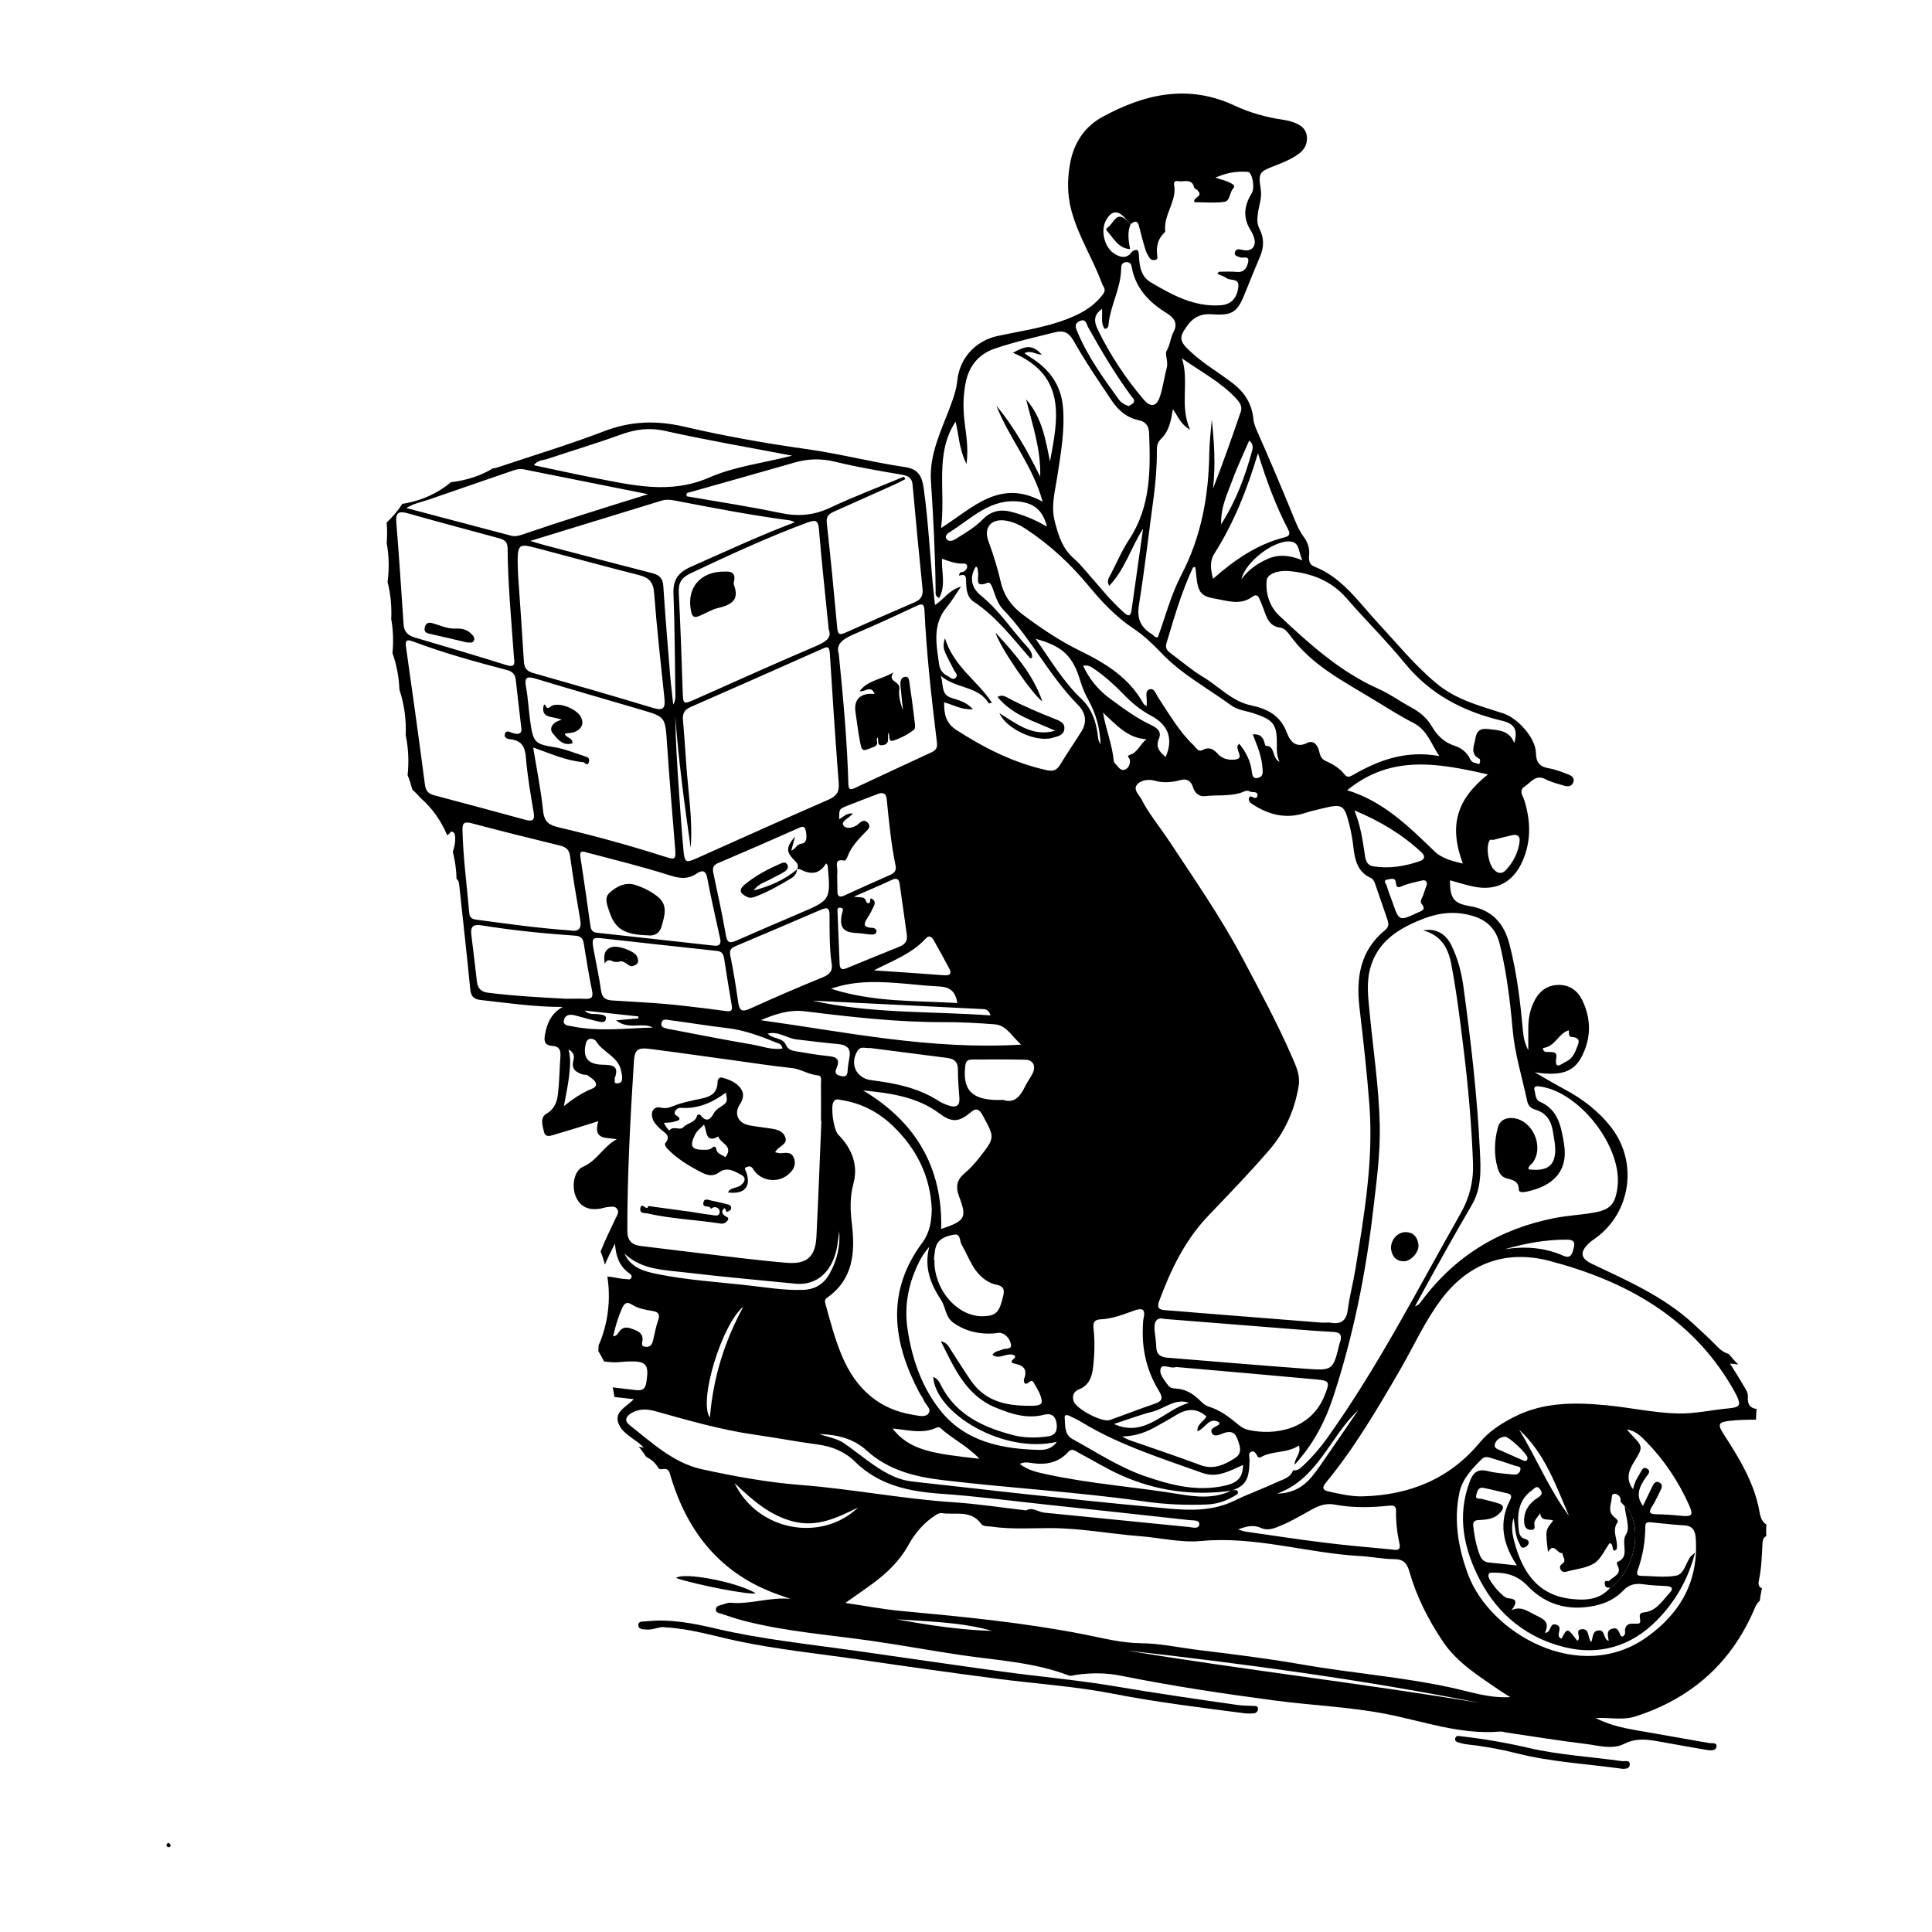 <svg version="1.2" preserveAspectRatio="xMidYMid meet" height="1000" viewBox="0 0 750 750" zoomAndPan="magnify" width="1000" xmlns:xlink="http://www.w3.org/1999/xlink" xmlns="http://www.w3.org/2000/svg"><defs><clipPath id="361a63b8c3"><path d="M 64 715 L 67 715 L 67 717.41 L 64 717.41 Z M 64 715"></path></clipPath></defs><g id="647feab412"><path d="M 634.734 666.352 C 656.637 659.387 672.312 645.414 681.234 624.195 C 681.789 622.871 682.375 622.008 683.125 621.477 C 683.336 619.836 683.613 618.211 683.988 616.609 C 682.898 616.117 682.41 615.246 682.793 613.5 C 683.832 608.746 683.93 603.898 684.199 599.078 C 684.281 597.531 684.773 596.723 685.66 596.359 C 685.59 594.82 685.605 593.297 685.699 591.789 C 684.277 590.941 683.488 589.488 683.062 587.02 C 681.105 575.707 675.164 566.07 669.031 556.582 C 666.668 552.918 667.117 552.047 671.441 551.57 C 674.848 551.191 678.262 551.098 681.68 551.129 C 681.699 549.734 681.785 548.348 681.926 546.965 C 679.75 546.625 678.227 545.672 678.52 541.973 C 678.637 540.488 677.344 538.816 676.504 537.34 C 675.074 534.832 673.488 532.41 671.594 529.352 C 672.691 529.461 673.738 529.57 674.809 529.68 C 673.441 528.383 672.238 527.02 671.117 525.629 C 669.645 525.164 668.312 524.434 667.102 523.195 C 663.816 519.836 660.371 516.625 656.887 513.469 C 645.504 503.164 631.625 497.086 617.977 490.617 C 613.504 488.5 613.199 486.012 616.855 482.594 C 617.684 481.82 618.645 481.184 619.566 480.512 C 633.129 470.594 635.875 451.199 625.574 437.793 C 620.625 431.352 614.324 426.559 607.184 422.758 C 603.324 420.707 599.578 418.438 595.781 416.27 C 605.672 417.809 610.84 416.277 613.984 410.23 C 617.711 403.066 617.758 395.723 614.324 388.457 C 612.648 384.906 609.805 382.535 605.707 382.359 C 601.312 382.172 598.031 384.219 595.918 388.039 C 594.09 391.348 593.336 394.957 593.289 398.715 C 593.254 401.699 593.281 404.68 593.281 407.664 C 591.938 405.188 591.422 402.699 591.195 400.18 C 590.184 388.832 588.832 377.547 585.953 366.488 C 583.859 358.438 579.215 353.234 570.695 351.781 C 564.238 350.68 562.922 348.809 562.867 341.73 C 565.91 342.555 568.887 343.512 571.93 344.152 C 580.949 346.047 587.516 342.477 591.156 334.016 C 594.484 326.277 594.164 318.531 591.742 310.648 C 591.223 308.961 589.402 306.918 591.867 305.32 C 594.301 303.742 596.094 300.477 599.977 302.496 C 602.219 303.66 604.762 304.277 607.207 305.008 C 608.656 305.438 610.176 305.359 610.773 303.641 C 611.324 302.066 610.113 301.148 608.945 300.691 C 606.438 299.719 603.879 298.699 601.25 298.25 C 597.664 297.633 596.301 295.969 596.238 292.246 C 596.137 286.449 589.121 278.723 583.602 276.945 C 574.559 274.035 565.301 271.676 557.688 265.348 C 549.188 258.289 542.289 249.75 534.828 241.73 C 527.297 233.633 521.055 224.145 510.113 219.895 C 508.18 219.145 508.027 217.281 508.203 215.535 C 508.48 212.824 507.672 210.543 506.078 208.371 C 503.957 205.48 502.758 202.121 501.402 198.816 C 497.191 188.559 492.859 178.344 488.379 168.199 C 487.57 166.367 486.758 164.703 486.555 162.641 C 485.984 156.848 483.316 152.441 478.516 148.75 C 472.461 144.098 465.711 140.371 460.352 134.715 C 458.133 132.375 458.191 130.688 459.555 128.438 C 462.004 124.391 464.742 121.594 470.395 122 C 478.93 122.605 480.508 121 483.652 112.977 C 485.422 108.473 487.281 104.004 489.168 99.551 C 490.703 95.926 490.762 92.375 488.934 88.844 C 487.965 86.977 488.012 85.293 488.277 83.055 C 488.648 79.914 489.973 76.879 489.422 73.422 C 488.395 66.984 488.891 66.672 494.91 64.332 C 498.102 63.094 501.273 61.816 504.07 59.793 C 506.438 58.078 507.68 55.793 507.301 52.801 C 506.926 49.836 504.773 48.469 502.285 47.543 C 500.961 47.051 499.551 46.723 498.148 46.512 C 491.633 45.539 485.312 43.824 479.359 41.031 C 461.348 32.574 444.359 36.406 427.938 45.406 C 421.102 49.152 416.992 55.312 415.496 62.992 C 414.312 69.066 414.262 75.23 415.789 81.234 C 418.391 91.461 424.266 100.371 427.855 110.215 C 428.309 111.461 429.516 112.352 428.32 114.02 C 424.199 119.77 417.949 122.609 411.82 124.73 C 403.945 127.461 395.527 128.637 387.328 130.41 C 378.625 132.293 372.484 139.047 371.602 147.848 C 371.262 151.258 370.164 154.375 368.961 157.613 C 365.461 167.02 360.707 176.234 361.387 186.703 C 362.309 200.918 363.074 215.137 363.215 229.383 C 363.223 230.27 362.895 231.418 364.562 232.141 C 367.289 227.281 365.43 222.035 365.684 216.887 C 368.391 217.887 370.789 218.777 373.402 218.785 C 374.199 218.785 375.316 218.609 375.438 219.758 C 375.527 220.594 375.043 221.355 374.211 221.855 C 373.586 222.23 372.395 221.77 372.301 223.477 C 375.395 222.355 374.992 224.586 375.047 226.301 C 375.141 229.094 375.539 231.949 377.965 233.555 C 386.797 239.395 393.059 247.734 399.906 255.52 C 399.98 255.605 400.371 255.418 400.656 255.348 C 400.785 253.824 400.055 252.5 399.145 251.52 C 392.973 244.852 388.031 237.07 380.883 231.289 C 376.961 228.117 376.242 224.031 378.855 219.91 C 379.777 220.426 379.488 221.406 379.68 222.184 C 380.172 224.207 377.996 228.457 383.414 226.223 C 384.457 225.793 385.16 227.777 385.586 229.004 C 386.523 231.695 387.438 234.559 389.391 236.578 C 400.332 247.898 407.277 262.328 418.363 273.52 C 421.398 276.582 422.18 280.148 419.789 283.977 C 417.078 288.316 414.168 292.531 411.504 296.898 C 410.191 299.055 408.809 299.523 406.254 298.957 C 393.531 296.152 382.215 290.422 371.34 283.43 C 367.062 280.676 366.488 277.102 366.504 272.633 C 370.219 273.656 373.363 275.633 377.699 275.328 C 375.141 272.484 372.133 271.828 369.398 270.945 C 365.254 269.602 366.352 266.199 365.234 262.391 C 371.367 267.488 379.77 266.234 383.828 273.039 C 383.867 273.109 384.277 272.957 385.07 272.801 C 379.547 264.289 370.25 258.871 366.828 247.754 C 365.949 250.516 366.352 252.012 366.934 253.336 C 367.961 255.672 369.258 257.887 370.375 260.184 C 370.832 261.117 372.148 262.102 370.922 263.176 C 369.789 264.164 368.848 262.875 367.891 262.422 C 365.949 261.504 364.82 259.918 364.535 257.797 C 363.523 250.207 361.844 242.559 367.469 235.793 C 369.371 233.504 370.887 230.895 373.059 227.73 C 368.355 229.051 366.391 232.723 362.953 234.875 C 362.816 233.59 362.73 232.762 362.637 231.934 C 361.082 217.789 360.555 203.551 358.566 189.438 C 357.902 184.727 356.398 182.062 351.258 181.309 C 338.609 179.449 326.223 176.188 313.516 174.398 C 297.465 172.141 281.438 169.324 265.656 165.641 C 254.832 163.113 244.871 163.426 234.488 167.41 C 221.477 172.402 208.105 176.457 194.879 180.883 C 193.16 181.461 192.055 181.809 191.301 181.84 C 186.719 184.605 181.301 186.469 175.086 187.184 C 170.062 191.387 163.762 194.402 156.168 195.605 C 154.484 198.266 152.414 200.664 150.102 202.848 C 150.324 205.492 150.32 208.156 150.113 210.801 C 151.043 215.781 151.102 220.91 150.453 225.938 C 151.668 230.621 152.094 235.512 151.875 240.371 C 152.672 244.699 152.77 249.145 152.359 253.531 C 153.988 258.082 154.879 262.922 155.062 267.797 C 156.957 273.414 157.758 279.441 157.484 285.41 C 158.566 290.469 158.781 295.73 158.23 300.891 C 158.973 302.715 159.57 304.598 160.07 306.512 C 160.41 306.844 160.77 307.137 161.098 307.488 C 161.887 308.223 162.594 309.008 163.293 309.793 C 167.832 313.773 171.273 318.73 173.602 324.223 C 174.105 323.949 174.562 323.562 174.918 322.926 C 174.992 322.797 175.766 322.859 176.023 323.066 C 177.148 323.973 176.793 327.996 175.773 330.613 C 176.66 334.066 177.133 337.633 177.242 341.215 C 177.824 341.582 178.137 342.266 178.262 343.465 C 179.676 356.914 181.223 370.348 182.523 383.805 C 182.789 386.574 183.691 387.875 186.527 388.188 C 196.992 389.348 207.418 390.93 218.453 390.887 C 213.891 393.434 212.344 397.242 211.523 401.816 C 210.992 404.77 211.945 405.852 214.457 406.02 C 217.195 406.207 217.707 407.754 217.555 410.051 C 217.23 414.883 217.152 419.738 216.609 424.543 C 216.262 427.633 215.344 430.469 212.148 432.332 C 209.48 433.887 210.676 437.09 211.168 439.348 C 211.742 441.984 214.227 440.727 215.852 440.266 C 221.121 438.77 226.336 437.078 232.266 435.25 C 230.016 442.754 235.578 441.473 239.434 442.258 C 234.152 445.082 231.812 450.559 226.43 452.879 C 222.656 454.508 221.805 460.77 223.633 464.754 C 225.406 468.629 228.754 470.082 233.625 469.074 C 234.32 468.934 235.004 468.645 235.703 468.613 C 237.066 468.547 238.664 467.895 239.625 469.395 C 240.445 470.676 239.512 471.824 238.977 472.977 C 237 477.238 234.855 481.434 233.16 485.801 C 233.809 487.469 234.383 489.164 234.832 490.902 C 236 488.078 237.383 485.426 238.738 482.77 C 239.035 487.367 240.25 491.289 244.012 494.09 C 244.645 494.562 245.598 495.137 245.059 496.105 C 244.562 496.992 243.582 496.566 242.742 496.523 C 240.434 496.41 238.199 495.695 235.781 495.535 C 237.184 504.609 236.027 514.148 232.297 522.441 C 232.332 522.445 232.363 522.438 232.398 522.441 C 232.336 523.215 232.285 523.875 232.254 524.465 C 233.062 525.77 233.805 527.113 234.469 528.504 C 235.289 528.66 236.379 528.738 237.832 528.832 C 239.801 528.953 241.797 528.59 243.781 528.523 C 250.945 528.285 252.02 529.574 250.914 536.621 C 250.535 539.047 249.578 539.945 246.934 539.645 C 243.91 539.305 240.887 538.934 237.863 538.578 C 238.129 539.812 238.344 541.055 238.508 542.309 C 240.805 542.586 243.234 542.824 246.062 543.16 C 242.723 546.539 237.664 548.336 240.59 553.617 C 242.547 557.148 246.664 558.57 249.938 561.965 C 249.27 561.863 248.633 561.758 247.969 561.656 C 249.039 562.902 249.992 564.234 250.895 565.602 C 252.703 566.422 254.344 567.703 255.617 569.953 C 255.805 570.281 256.703 570.43 257.199 570.328 C 259.691 569.82 259.898 571.578 260.402 573.258 C 266.996 595.152 280.031 611.203 302.105 619.012 C 303.684 619.57 305.266 620.121 306.844 620.676 C 298.91 619.91 291.371 622.883 283.652 622.191 C 282.578 622.094 281.43 622.613 280.344 622.941 C 279.297 623.258 277.895 623.379 277.891 624.844 C 277.887 626.113 279.234 626.199 280.098 626.488 C 283.195 627.527 286.309 628.57 289.477 629.371 C 305.406 633.395 321.781 634.621 337.984 636.93 C 349.68 638.594 361.293 640.758 372.988 642.484 C 387.004 644.551 401.34 645.242 414.789 650.387 C 415.789 650.77 416.734 650.32 417.715 650.18 C 423.535 649.355 429.336 649.34 435.141 650.512 C 454.969 654.512 474.977 657.492 495.008 660.152 C 509.25 662.043 523.66 662.582 537.82 665.312 C 552.574 668.16 566.945 673.523 582.352 672.191 C 583.176 672.121 584.035 672.457 584.879 672.582 C 595.164 674.09 605.43 675.77 615.746 677.023 C 620.645 677.621 625.91 679.285 630.516 676.957 C 635.328 674.531 639.824 675.266 644.586 676.148 C 650.605 677.266 656.645 678.289 662.676 679.344 C 664.133 679.598 666.062 679.66 666.324 678.129 C 666.648 676.25 664.527 676.84 663.438 676.641 C 653.918 674.926 644.375 673.32 634.852 671.621 C 629.793 670.723 624.77 669.656 619.461 666.941 C 625.098 666.703 630.02 667.852 634.734 666.352 Z M 608.918 399.996 C 609.379 400.457 608.469 402.434 610.113 402.543 C 614.277 402.828 612.617 405.297 611.898 407.273 C 611.16 409.316 609.949 411.223 607.945 412.117 C 606.414 412.797 603.199 415.898 604.184 410.391 C 604.508 408.566 603.051 408.379 601.676 408.379 C 600.41 408.379 598.98 408.648 598.992 406.84 C 603.805 406.297 604.836 401.25 608.918 399.996 Z M 672.344 538.441 C 672.922 539.422 673.473 540.418 673.98 541.434 C 675.996 545.457 675.535 546.32 671.035 546.727 C 664.52 547.316 658.102 548.84 651.512 548.715 C 642.098 548.512 632.895 546.395 623.555 545.516 C 611.266 544.359 599.125 544.215 587.668 550.105 C 582.66 552.68 578.109 555.574 574.457 559.969 C 562.68 574.145 547.16 580.406 529.039 580.879 C 524.594 580.992 520.273 579.977 515.969 579.043 C 514.227 578.668 512.676 578.047 514.652 575.645 C 525.902 561.969 534.824 546.746 543.664 531.48 C 548.859 522.508 553.074 513.023 559.355 504.605 C 570.246 490.008 584.984 485.117 601.66 489.516 C 630.859 497.215 656.398 511.156 672.344 538.441 Z M 644.195 575.523 C 642.469 574.586 641.785 576.324 641.16 577.594 C 640.059 579.832 638.992 582.09 637.789 584.59 C 634.73 580.438 636.547 577.121 638.656 573.848 C 639.445 572.621 641.355 571.211 639.23 570.047 C 637.629 569.168 637.07 571.367 636.348 572.457 C 635.254 574.105 634.383 575.891 633.973 578.137 C 631.008 574.27 632.242 570.902 634.348 567.492 C 637.93 561.688 637.891 561.668 633.148 556.734 C 632.582 556.145 632.07 555.508 631.531 554.895 C 634.918 555.414 637.035 557.562 639.062 559.645 C 646.07 566.828 651.578 575.094 655.684 584.246 C 657.48 588.258 656.84 588.863 652.352 588.406 C 649.246 588.09 646.117 587.879 642.996 587.832 C 640.586 587.797 639.801 587.238 641.27 584.93 C 642.406 583.137 643.309 581.188 644.262 579.285 C 644.891 578.023 645.844 576.414 644.195 575.523 Z M 635.828 630.309 C 633.867 630.465 631.801 629.613 630.902 632.172 C 630.68 632.805 631.008 633.629 630.793 634.27 C 630.48 635.215 629.508 635.781 629.008 634.676 C 628.324 633.156 627.98 631.602 625.812 632.27 C 623.383 633.016 624.25 635.102 624.508 637.043 C 622.156 636.121 623.25 632.516 620.391 632.949 C 618.07 633.301 618.445 635.66 617.727 637.461 C 616.145 635.742 617.246 632.066 613.918 632.473 C 611.082 632.82 614.137 635.906 612.273 636.945 C 608.461 631.836 608.461 631.836 606.172 636.121 C 603.395 635.082 607.062 631.855 604.348 630.781 C 601.312 629.578 602.383 633.914 599.73 633.84 C 601.793 629.605 599.238 628.508 595.926 626.91 C 592.941 625.473 590.508 623.348 586.773 625.066 C 588.762 622.348 589.289 620.699 585.32 620.418 C 583.367 620.281 577.832 613.609 577.809 611.805 C 577.789 610.16 579.043 610.531 579.93 610.512 C 584.961 610.414 589.277 611.746 592.953 615.594 C 600.094 623.074 608.988 625.469 619.074 623.336 C 623.332 622.434 627.188 620.578 630.199 617.395 C 632.402 615.074 634.891 614.574 637.918 615.008 C 640.863 615.434 643.859 615.566 646.84 615.711 C 648.75 615.801 649.855 616.508 648.301 618.18 C 645.359 621.344 643.043 625.484 638.055 625.945 C 634.777 626.246 638.219 630.121 635.828 630.309 Z M 581.754 583.625 C 579.598 582.949 577.387 582.43 575.191 581.875 C 574.227 581.625 572.574 582.219 573.117 580.195 C 573.492 578.812 573.945 577.223 575.84 577.59 C 579.031 578.203 582.18 579.051 585.355 579.777 C 587.207 580.203 586.613 581.5 586.145 582.43 C 581.672 591.227 583.449 599.441 588.84 607.695 C 584.816 607.273 581.324 606.906 577.832 606.539 C 576.051 606.352 575.051 605.215 574.449 603.672 C 573.055 600.078 572.363 596.328 571.918 592.508 C 571.633 590.027 573.234 590.129 574.844 590.039 C 577.719 589.879 580.449 589.465 582.512 587.047 C 583.918 585.398 583.848 584.281 581.754 583.625 Z M 625.035 616.371 C 620.941 621.184 615.227 621.316 609.848 620.695 C 596.75 619.184 590.895 610.027 587.82 598.359 C 587.027 595.352 586.621 592.355 587.559 589.27 C 588.199 592.57 588.082 596.012 589.773 599.062 C 590.25 599.922 590.371 601.145 591.727 600.742 C 592.34 600.559 593.051 599.996 593.301 599.426 C 593.852 598.156 592.824 597.629 591.844 597.344 C 589.93 596.789 589.684 595.051 589.539 593.637 C 588.957 587.859 589.355 582.34 594.707 578.52 C 595.746 577.777 596.578 576.414 597.805 578.07 C 598.77 579.371 598.805 580.27 597.031 581.371 C 593.934 583.293 591.711 586.129 591.668 590.062 C 591.645 591.805 591.875 593.727 594.133 593.883 C 596.641 594.051 595.375 592.094 595.672 590.902 C 595.945 589.809 596.922 588.887 597.895 587.43 C 598.262 590.898 601.195 589.363 602.941 590.316 C 599.887 594.012 599.887 594.012 600.941 602.465 C 603.348 598.477 604.566 603.461 606.59 602.887 C 606.332 604.289 608.504 605.805 606.316 607.168 C 605.578 607.629 605.332 608.586 605.898 609.43 C 606.441 610.242 607.25 610.352 608.164 610.094 C 611.773 609.082 615.82 608.781 618.867 606.879 C 621.43 605.277 622.832 601.824 624.82 599.09 C 626.477 599.207 625.543 601.281 626.684 602.031 C 627.023 601.77 627.543 601.582 627.602 601.293 C 628.324 597.871 625.445 594.348 627.969 590.891 C 628.352 590.367 627.422 589.535 626.684 588.957 C 623.75 586.648 625.688 583.602 625.734 580.863 C 625.746 580.137 626.516 579.668 627.336 579.969 C 628.734 580.477 629.305 581.508 629.047 582.98 C 629.188 583.062 629.312 583.168 629.41 583.301 C 629.84 583.762 630.266 584.219 630.691 584.68 C 631.922 585.496 632.637 586.691 633.227 588.008 C 637.25 597.062 633.281 610.84 625.035 616.371 Z M 593.004 565.973 C 592.859 567.523 591.934 567.266 590.719 566.703 C 588.047 565.461 585.312 564.352 582.645 563.102 C 581.57 562.598 579.848 562.277 580.305 560.633 C 580.785 558.906 582.355 557.941 584.113 557.711 C 585.59 557.52 592.793 564.191 593.004 565.973 Z M 589.73 555.02 C 599.668 564.117 603.953 576.512 609.066 588.441 C 601.32 578.074 596.461 566.016 589.73 555.02 Z M 509.047 586.094 C 511.844 584.527 514.727 583.445 517.992 584.062 C 525.051 585.391 532.148 585.258 539.238 584.5 C 541.09 584.301 541.973 584.676 541.941 586.594 C 541.867 590.879 542.359 595.094 543.281 599.285 C 543.973 602.426 541.457 601.605 540.031 601.477 C 531.262 600.684 522.484 599.895 513.746 598.809 C 503.602 597.551 493.496 595.996 483.379 594.547 C 482.695 594.449 482.039 594.145 480.652 593.715 C 484.02 592.422 486.691 591.852 489.543 593.156 C 491.434 594.016 493.387 593.719 495.348 592.988 C 500.172 591.188 504.582 588.59 509.047 586.094 Z M 495.785 579.816 C 511.695 574.09 516.176 557.723 527.25 547.461 C 523.227 553.332 519.223 559.219 515.168 565.07 C 513.227 567.879 511.328 570.738 509.156 573.363 C 505.758 577.477 501.305 579.75 495.785 579.816 Z M 584.121 484.949 C 592.051 482.711 599.965 481.184 608.117 481.238 C 610.098 481.25 611.598 481.594 610.984 484.117 C 610.477 486.227 610.008 488.848 607.016 487.523 C 599.594 484.234 591.969 483.723 584.121 484.949 Z M 571.559 355.52 C 577.355 357.211 580.793 360.719 582.207 366.527 C 584.871 377.48 586.23 388.637 587.219 399.82 C 588.055 409.242 590.902 418.195 592.832 427.359 C 593.176 428.996 594.18 430.262 595.809 430.711 C 600.477 431.988 602.336 435.379 602.93 439.809 C 603.156 441.496 603.555 443.164 603.676 444.855 C 604.215 452.18 601.074 454.934 593.379 453.938 C 593.211 452.555 594.5 452.09 595.109 451.211 C 599.453 444.961 594.934 434.809 587.379 434.043 C 584.574 433.762 582.219 434.859 581.438 437.801 C 580.07 442.977 579.91 448.207 581.367 453.41 C 581.844 455.117 582.742 456.727 584.445 457.293 C 586.875 458.094 589.578 458.109 589.605 461.844 C 589.609 463.023 591.496 462.844 592.586 462.613 C 602.656 460.5 608.992 454.836 607.121 443.867 C 606.008 437.324 604.945 430.805 597.805 427.703 C 595.953 426.902 596.164 424.824 595.695 423.254 C 595.301 421.926 596.133 421.562 597.414 421.711 C 613.113 423.531 630.109 445.488 627.879 461.109 C 626.953 467.586 625.113 469.633 618.504 470.777 C 613.605 471.629 608.594 471.863 603.715 472.805 C 582.27 476.953 564.777 487.535 551.734 505.199 C 551.172 505.965 550.613 506.738 549.316 507.062 C 552.848 500.641 556.332 494.195 559.918 487.805 C 563.68 481.094 567.469 474.402 571.359 467.773 C 575.277 461.098 574.828 453.758 574.484 446.551 C 573.461 425.219 570.961 404.02 568.078 382.863 C 567.328 377.344 565.887 371.965 563.422 366.945 C 561.168 362.348 557.211 360.258 552.5 361.184 C 559.395 363.059 562.168 367.949 563.348 374.109 C 565.461 385.152 566.82 396.305 568.191 407.453 C 569.98 422.012 571.246 436.613 571.812 451.273 C 572.09 458.434 570.527 464.863 566.922 471.215 C 550.199 500.672 534.82 530.91 515.012 558.535 C 512.34 562.262 509.379 565.695 506.031 568.812 C 504.887 569.879 503.777 571.055 501.973 570.754 C 501.023 573.586 498.27 574.184 496.051 575.223 C 490.512 577.809 484.723 579.875 479.23 582.551 C 468.727 587.668 457.773 585.996 446.895 584.992 C 430.879 583.516 414.879 581.816 398.883 580.105 C 384.027 578.516 369.191 576.742 354.336 575.145 C 347.508 574.41 342.066 570.848 336.746 566.969 C 333.754 564.789 330.852 562.48 327.812 560.371 C 324.902 558.348 321.348 557.895 318.09 556.699 C 324.812 556.891 331.293 558.41 336.273 562.953 C 344.871 570.801 355.188 573.301 366.305 574.621 C 392.316 577.715 418.496 579.18 444.449 582.887 C 452.328 584.016 460.34 584.359 468.344 584.051 C 472.285 583.902 475.887 582.77 479.215 580.715 C 479.871 580.309 481.02 579.895 480.422 578.891 C 479.98 578.148 479.062 578.492 478.277 578.609 C 483.66 576.641 484.98 574.285 485.074 566.75 C 485.086 565.684 484.43 564.199 485.57 563.625 C 486.809 563 487.574 564.156 488.105 565.246 C 488.402 565.852 488.91 565.969 489.504 565.637 C 494.027 563.086 499.582 564.23 504.242 561.152 C 505.254 564.266 502.457 566.113 502.559 568.586 C 509.656 560.953 514.387 551.973 517.609 542.145 C 525.344 518.547 530.215 494.344 533.074 469.695 C 534.359 458.664 535.887 447.672 535.621 436.531 C 535.266 421.852 533.051 407.344 531.656 392.758 C 531.129 387.234 530.418 381.637 531.828 376.195 C 534.641 365.34 543.176 360.277 552.746 356.586 C 558.832 354.238 565.074 353.625 571.559 355.52 Z M 330.695 475.082 C 330.07 469.816 329.848 464.801 331.297 459.496 C 333.277 452.23 330.648 445.766 325.391 440.434 C 323.625 438.645 322.312 429.703 323.613 427.637 C 324.414 426.367 325.543 426.863 326.668 427.043 C 334.391 428.262 341.055 431.738 346.602 437.07 C 355.773 445.883 361.191 456.578 361.707 469.469 C 361.609 474.129 360.938 478.496 358.035 482.402 C 343.855 501.492 346.531 520.984 356.871 540.598 C 357.402 541.605 358.195 542.492 358.594 543.543 C 359.258 545.305 361.812 546.914 360.375 548.766 C 359.148 550.336 356.57 549.559 354.652 549.262 C 340.969 547.148 332.184 538.867 326.926 526.543 C 324.133 520 322.352 513.086 320.453 506.227 C 320.113 505.008 320.164 504.422 321.086 503.773 C 331.32 496.566 332 486.098 330.695 475.082 Z M 226.887 293.531 C 222.977 292.305 219.207 290.68 215.105 290.039 C 207.797 288.895 207.02 288.113 205.934 280.754 C 205.25 276.113 205.047 271.398 204.211 266.789 C 203.543 263.133 204.316 262.352 207.953 263.457 C 221.566 267.602 235.258 271.492 248.906 275.523 C 258.359 278.312 258.223 278.352 258.914 288.457 C 259.824 301.805 260.918 315.141 262.016 328.473 C 262.465 333.914 262.43 333.949 257.383 332.34 C 244.09 328.105 230.637 324.41 217.066 321.223 C 213.23 320.32 211.289 319.199 210.844 314.867 C 210.008 306.688 208.344 298.59 206.973 290.172 C 213.5 292.441 219.625 295.293 226.375 295.871 C 227.07 295.93 227.965 297.766 228.602 295.832 C 229.109 294.293 228.105 293.914 226.887 293.531 Z M 336.82 319.332 C 335.492 317.938 334.246 318.895 333.145 319.926 C 332.941 320.121 332.711 320.297 332.469 320.445 C 330.762 321.461 328.434 321.895 327.43 320.465 C 326.457 319.078 328.652 318 329.797 317.023 C 330.113 316.758 330.41 316.469 331.176 315.77 C 328.547 315.566 327.344 317.18 325.781 318.039 C 325.723 314.148 325.695 314.086 328.852 312.812 C 332.805 311.223 336.812 309.762 340.785 308.211 C 342.934 307.371 344.016 308.07 344.238 310.352 C 345.09 318.969 345.918 327.594 347.668 336.098 C 348.059 337.984 347.094 338.973 345.48 339.684 C 339.633 342.266 333.785 344.855 327.984 347.543 C 326.02 348.449 325.062 348.223 325.082 345.867 C 325.109 343.305 324.879 340.734 325.059 338.188 C 325.18 336.438 323.559 333.148 327.891 334.102 C 328.148 334.16 328.805 333.078 329.039 332.441 C 330.414 328.742 333.082 326.02 335.73 323.242 C 336.711 322.211 338.453 321.043 336.82 319.332 Z M 332.391 362.184 C 334.316 362.266 336.227 362.656 338.152 362.785 C 338.984 362.844 340.09 362.684 340.25 361.727 C 340.418 360.719 339.395 360.203 338.562 360.172 C 334.383 360.023 335.594 358.094 337.016 355.91 C 337.863 354.602 338.535 353.176 339.223 351.77 C 339.617 350.969 339.758 349.965 339.078 349.363 C 337.203 347.691 338.129 350.141 337.578 350.453 C 336.938 350.809 336.406 350.523 336.238 349.926 C 335.625 347.707 333.734 348.598 331.5 348.066 C 336.902 345.699 341.621 343.723 346.25 341.551 C 348.129 340.668 348.973 341.297 349.23 343.043 C 350.203 349.652 351.074 356.273 352.031 362.887 C 352.375 365.262 351.309 366.633 349.199 367.484 C 342.336 370.25 335.48 373.035 328.641 375.855 C 326.848 376.594 326.012 376.234 325.941 374.168 C 325.711 367.621 325.371 361.082 325.148 354.535 C 325.121 353.695 324.734 352.125 326.324 352.367 C 327.809 352.59 327.035 353.758 326.828 354.723 C 325.715 359.926 327.309 361.965 332.391 362.184 Z M 321.457 310.504 C 304.355 317.953 287.355 325.637 270.32 333.242 C 266.246 335.059 265.762 334.855 265.316 330.031 C 264.629 322.52 264.121 314.988 263.594 307.465 C 262.91 297.691 262.277 287.91 262.129 278.086 C 263.426 295.18 265.688 312.148 268.121 329.125 C 268.977 318.281 267.148 307.613 266.418 296.875 C 266.023 291.051 265.625 285.227 265.121 279.414 C 264.906 276.945 265.762 275.48 268.094 274.461 C 285.055 267.039 301.977 259.535 318.895 252.016 C 320.66 251.23 321.93 250.398 322.125 253.48 C 323.18 270.395 324.312 287.301 325.602 304.199 C 325.863 307.656 324.512 309.172 321.457 310.504 Z M 307.918 333.484 C 308.969 334.598 310.324 335.574 309.48 337.414 C 309.895 337.418 310.363 337.309 310.684 337.48 C 314.652 339.602 318.137 339.465 320.68 335.168 C 321.027 335.641 321.293 335.84 321.312 336.055 C 322.492 349.441 322.477 349.414 310.164 354.641 C 302.051 358.086 293.965 361.598 285.887 365.125 C 283.762 366.055 282.383 366.387 281.836 363.281 C 280.398 355.176 278.691 347.113 276.949 339.066 C 276.527 337.102 276.691 335.934 278.746 335.059 C 289.332 330.547 299.887 325.957 310.402 321.281 C 311.992 320.574 312.52 321.18 312.777 322.441 C 313.184 324.402 313.457 327.227 311.301 327.469 C 309.121 327.715 308.918 329.621 307.168 330.211 C 307.625 328.523 308.035 326.996 308.648 324.727 C 305.207 328.715 305.164 330.555 307.918 333.484 Z M 285.875 367.148 C 296.867 362.48 307.875 357.855 318.828 353.094 C 321.484 351.941 322.02 352.84 322.027 355.34 C 322.051 361.457 321.961 367.586 322.773 373.641 C 323.43 376.664 322.273 378.23 319.344 379.418 C 309.855 383.258 300.461 387.344 291.129 391.562 C 288.293 392.848 287.078 392.539 286.609 389.336 C 285.707 383.152 284.746 376.965 283.484 370.848 C 282.988 368.43 284.234 367.844 285.875 367.148 Z M 316.105 251.086 C 300.785 257.613 285.609 264.477 270.391 271.238 C 265.023 273.625 265.18 273.656 264.992 267.617 C 264.598 255.094 264.133 242.574 263.496 230.062 C 263.301 226.277 264.52 224.242 268.102 222.555 C 283.039 215.52 297.977 208.555 313.484 202.828 C 317.137 201.48 317.66 202.395 317.945 205.863 C 318.961 218.191 320.328 230.492 321.719 244.398 C 323.141 247.844 320.102 249.383 316.105 251.086 Z M 268.273 220 C 263.219 222.234 261.215 225.074 261.438 230.57 C 261.957 243.512 261.973 256.469 262.184 269.422 C 262.207 270.773 262.188 272.125 261.352 273.52 C 260.938 269.648 260.445 265.781 260.129 261.902 C 259.195 250.422 258.246 238.941 257.492 227.449 C 257.297 224.5 255.977 223.207 253.262 222.516 C 239.215 218.922 225.195 215.223 211.172 211.551 C 209.816 211.195 208.48 210.762 205.852 209.988 C 223.684 204.516 240.254 199.426 256.828 194.348 C 259.246 193.609 261.59 194.242 263.98 194.699 C 278.078 197.395 292.172 200.105 306.41 201.973 C 306.957 202.043 307.473 202.324 308.609 202.719 C 294.57 208.031 281.484 214.16 268.273 220 Z M 208.855 212.91 C 221.914 216.328 234.926 219.93 248.012 223.238 C 251.84 224.207 253.598 225.879 253.922 230.098 C 254.98 243.828 256.488 257.527 257.941 271.227 C 258.344 275 257.367 275.984 253.52 274.82 C 238.027 270.133 222.473 265.648 206.898 261.234 C 204.387 260.523 203.531 259.277 203.379 256.785 C 202.621 244.301 201.707 231.824 201.105 223.078 C 200.668 210.828 200.684 210.77 208.855 212.91 Z M 227.832 330.945 C 238.555 333.789 249.355 336.418 259.914 339.789 C 263.781 341.027 266.922 341.445 270.316 339.191 C 272.508 337.738 273.961 337.648 274.582 340.977 C 276.074 348.938 277.93 356.828 279.637 364.75 C 279.949 366.91 278.797 367.285 277.07 367.094 C 261.938 365.414 246.805 363.719 231.668 362.086 C 229.516 361.852 229.344 360.395 229.113 358.793 C 227.867 350.066 226.664 341.336 225.297 332.629 C 224.852 329.793 226.656 330.637 227.832 330.945 Z M 232.582 364.137 C 249.059 365.953 263.73 367.594 278.41 369.164 C 280.469 369.383 280.883 370.664 281.145 372.324 C 282.09 378.352 283.027 384.379 284.074 390.387 C 284.473 392.668 283.352 392.691 281.656 392.465 C 270.957 391.043 260.25 389.695 249.465 389.094 C 245.496 388.871 241.523 388.625 237.555 388.371 C 235.18 388.215 233.719 387.336 233.336 384.598 C 232.586 379.27 231.418 374 230.449 368.699 C 229.668 364.441 230.02 364.051 232.582 364.137 Z M 259.898 396.008 C 267.355 396.988 274.781 398.23 282.25 399.098 C 288.98 399.879 295.191 402.215 301.375 404.738 C 302.254 405.098 303.379 405.195 303.77 407.043 C 299.496 407.695 295.742 406.109 291.934 405.473 C 281.441 403.711 271.008 401.602 260.551 399.633 C 260.133 399.555 259.688 399.555 259.293 399.414 C 258.16 399.004 256.453 399.027 256.77 397.188 C 257.094 395.305 258.773 395.859 259.898 396.008 Z M 284.484 411.574 C 292.09 412.613 299.684 413.805 307.312 414.602 C 310.922 414.98 313.887 417.168 317.496 417.469 C 319.195 417.609 318.688 419.477 318.699 420.676 C 318.738 425.516 318.715 430.355 318.715 435.195 C 318.766 435.199 318.816 435.203 318.867 435.207 C 318.238 450.137 317.684 465.066 316.941 479.988 C 316.555 487.77 313.324 490.855 305.477 490.219 C 294.43 489.32 283.426 487.852 272.406 486.57 C 264.5 485.648 256.605 484.605 248.695 483.688 C 245.098 483.266 243.531 481.414 243.527 477.746 C 243.523 455.828 244.695 433.961 246.074 412.105 C 246.371 407.449 247.555 406.59 252.352 407.199 C 263.074 408.57 273.773 410.109 284.484 411.574 Z M 309.105 408.141 C 307.418 407.867 305.906 407.508 305.07 405.57 C 303.82 402.672 300.02 403.484 298.023 401.246 C 302.215 400.195 305.449 403.062 309.172 403.496 C 314.531 404.121 319.887 404.82 325.258 405.293 C 328.75 405.602 330.465 407.012 329.715 410.703 C 329.375 412.371 329.137 414.07 329.035 415.766 C 328.938 417.363 328.441 418.098 326.68 417.758 C 325.008 417.434 323.793 416.777 324.621 414.961 C 326.738 410.301 323.688 410.199 320.469 409.844 C 316.664 409.43 312.887 408.75 309.105 408.141 Z M 380.234 449.32 C 378.57 451.434 376.777 453.527 374.707 455.223 C 371.527 457.832 370.805 460.477 372.324 464.488 C 375.473 472.781 374.645 473.965 365.363 477.082 C 365.953 453.148 355.449 435.512 335.059 423.301 C 345.602 424.348 355.98 425.711 364.812 432.32 C 369.402 435.754 372.234 435.68 376.617 431.945 C 378.957 429.949 380.086 430.453 381.445 432.934 C 386.203 441.617 386.301 441.617 380.234 449.32 Z M 389.488 502.902 C 388.027 509.266 386.828 510.738 381.957 510.961 C 372.543 511.387 363.684 502.246 362.773 491.152 C 362.715 490.445 362.766 489.73 362.766 489.02 C 362.691 489.012 362.621 489.004 362.547 488.996 C 362.781 487.316 362.785 485.559 363.301 483.969 C 364.387 480.637 367.574 479.805 370.41 479.281 C 372.953 478.809 372.492 481.801 373.328 483.227 C 374.906 485.918 376.09 488.84 377.684 491.516 C 379.379 494.367 381.699 496.742 384.777 498.109 C 387.031 499.109 390.504 498.488 389.488 502.902 Z M 368.707 429.285 C 367.227 428.836 365.723 428.25 364.43 427.414 C 356.445 422.238 347.414 420.488 338.211 419.324 C 332.344 418.582 329.695 412.934 332.957 407.832 C 334.152 405.961 336.051 407.043 337.828 406.836 C 347.66 408.102 357.66 409.402 367.66 410.672 C 370.453 411.027 371.926 412.242 371.867 415.363 C 371.801 419.043 372.23 422.73 372.441 426.414 C 372.602 429.195 371.164 430.035 368.707 429.285 Z M 363.691 554.164 C 364.027 554.004 364.688 554 364.918 554.219 C 369.398 558.426 375.203 561.012 380.215 566.293 C 362.266 564.316 353.043 563.066 346.48 554.535 C 352.41 555.078 358.137 556.812 363.691 554.164 Z M 449.203 553.57 C 451.547 552.234 453.938 550.969 456.219 549.531 C 460.316 546.941 464.312 546.293 468.336 549.863 C 467.449 551.762 464.742 552.605 464.816 555.586 C 467.855 554.734 469.23 549.777 473.27 552.156 C 473.297 552.406 473.438 552.773 473.328 552.879 C 472.211 553.949 469.488 554.289 470.422 556.262 C 471.301 558.113 473.652 556.832 475.082 556.32 C 477.609 555.422 479.336 555.926 480.242 558.328 C 481.238 560.965 482.582 564.027 479.438 566.02 C 475.355 568.602 471.145 570.691 465.887 568.711 C 456.734 565.258 447.434 562.195 438.199 558.961 C 437.68 558.777 437.207 558.473 435.582 557.656 C 441.324 557.492 445.344 555.766 449.203 553.57 Z M 432.426 552.793 C 437.438 551.164 442.387 549.285 447.48 547.984 C 452.152 546.797 456.18 542.672 461.586 544.574 C 451.852 547.301 444.617 558.312 432.426 552.793 Z M 479.809 552.32 C 476.633 549.656 473.258 547.285 469.246 546.047 C 467.805 545.598 466.832 544.676 465.812 543.66 C 463.238 541.09 460.242 539.23 456.488 539.043 C 455.285 538.984 454.199 538.809 453.477 537.793 C 452 535.723 449.703 533.281 450.652 531.066 C 451.395 529.332 454.52 531.496 456.566 530.668 C 474.723 532.266 492.848 533.809 510.961 535.492 C 516.219 535.98 516.262 536.469 514.312 541.477 C 509.059 554.961 494.973 557.406 484.562 555.086 C 482.746 554.68 481.242 553.523 479.809 552.32 Z M 438.609 294.973 C 438.789 296.449 438.262 297.938 437 298.633 C 435.434 299.496 434.395 298.145 433.473 297.07 C 433.012 296.543 432.395 295.926 432.34 295.305 C 431.781 289.117 429.34 283.328 428.184 276.645 C 433.398 281.426 437.719 286.562 445.07 286.98 C 442.551 288.809 441.703 292.113 438.555 293.059 C 437.117 293.492 438.527 294.305 438.609 294.973 Z M 446.98 281.516 C 441.273 278.84 436.227 275.117 431.168 271.414 C 426.48 267.98 422.836 263.699 420.457 258.359 C 422.832 258.383 422.855 258.363 424.992 259.84 C 429.113 262.684 432.797 266.039 436.266 269.633 C 439.445 272.926 442.918 275.762 447.012 277.941 C 453.656 281.48 455.52 287.062 452.5 293.844 C 449.977 291.809 448.562 289.895 449.898 286.746 C 451.035 284.066 449.289 282.598 446.98 281.516 Z M 441.344 304.672 C 442.84 302.73 446.078 302.441 448.09 303.023 C 451.762 304.082 455.047 303.684 458.527 302.77 C 460.855 302.156 462.43 303.348 463.098 305.539 C 463.828 307.945 465.547 309.336 467.812 309.066 C 472.469 308.508 477.25 309.199 481.805 307.707 C 482.871 307.355 483.969 306.551 485.062 307.203 C 486.09 307.816 488.215 306.988 488.141 308.664 C 488.062 310.438 486.633 309.641 485.602 309.137 C 485.473 309.074 484.891 309.547 484.82 309.844 C 484.598 310.785 485.09 311.445 485.867 311.969 C 492.285 316.293 499.113 318.086 506.73 315.566 C 508.887 314.855 511.121 314.379 513.332 313.84 C 521.156 311.938 521.859 312.32 523.836 320.234 C 524.555 323.121 525.086 326.078 525.414 329.039 C 525.977 334.047 527.082 338.602 532.309 340.906 C 532.965 341.195 533.484 342.145 533.75 342.902 C 535.414 347.59 536.961 352.316 538.598 357.012 C 539.156 358.625 539.172 359.855 537.637 361.113 C 527.949 369.039 526.395 379.613 527.762 391.266 C 529.234 403.84 530.668 416.434 531.609 429.055 C 533.215 450.535 529.578 471.629 526.164 492.707 C 525.324 497.895 523.922 503.004 523.254 508.207 C 522.711 512.461 520.852 514.254 516.598 513.469 C 515.91 513.344 515.176 513.453 513.227 513.453 C 497.707 512.223 480.961 510.898 464.215 509.57 C 460.242 509.254 456.277 508.863 452.301 508.609 C 449.891 508.453 449.051 507.59 449.961 505.125 C 454.441 493.031 459.918 481.551 468.965 472.055 C 477.023 463.598 485.184 455.211 492.793 446.359 C 498.902 439.25 502.656 430.773 504.156 421.414 C 504.777 417.539 503.227 414.121 501.762 410.738 C 496.039 397.527 489.195 384.867 482.465 372.164 C 473.98 356.156 463.648 341.301 453.68 326.207 C 450.168 320.887 446.027 315.969 443.102 310.277 C 442.195 308.52 439.836 306.629 441.344 304.672 Z M 485.57 273.805 C 478.199 272.25 473.176 266.445 466.98 262.75 C 462.598 260.141 458.711 256.707 454.566 253.691 C 453.199 252.695 452.246 251.645 452.801 249.785 C 455.773 239.848 458.629 229.867 463.055 220.438 C 463.141 220.246 463.488 220.176 463.82 219.992 C 463.941 220.402 464.125 220.762 464.156 221.137 C 464.914 229.906 465.703 231.344 471.688 232.391 C 476.469 233.223 481.461 235.098 486.055 231.727 C 487.562 230.621 488.328 231.059 488.945 232.543 C 489.492 233.855 490.086 235.152 490.559 236.492 C 491.734 239.828 492.684 243.164 497.176 243.68 C 498.469 243.832 499.852 245.355 500.73 246.582 C 509.051 258.207 521.504 264.426 533.234 271.586 C 538.336 274.695 543.387 277.934 548.703 280.641 C 553.914 283.293 555.352 288.355 558.734 293.516 C 545.781 291.152 535.266 295.059 525.223 300.852 C 523.996 301.559 523.004 301.988 521.918 300.605 C 520.027 298.191 517.434 296.641 514.691 295.445 C 512.805 294.621 512.449 293.148 512.035 291.445 C 511.457 289.082 509.801 287.223 507.418 288.414 C 502.824 290.711 500.621 287.316 499.625 284.602 C 497.117 277.758 492.09 275.176 485.57 273.805 Z M 551.859 350.852 C 553.789 353.277 551.832 353.574 550.328 354.277 C 543.102 357.652 543.109 357.652 540.461 349.941 C 539.773 347.938 538.902 345.984 538.352 343.945 C 538.141 343.164 536.555 341.688 538.816 341.391 C 539.891 341.25 541.633 340.504 541.844 342.551 C 542.137 345.375 543.438 344.262 544.996 343.691 C 547.246 342.875 549.613 342.383 551.949 341.828 C 553.039 341.57 553.953 341.793 553.906 343.398 C 553.488 344.59 552.969 345.906 552.566 347.254 C 552.211 348.445 551.023 349.797 551.859 350.852 Z M 551.141 334.305 C 545.309 336.305 539.297 337.301 533.148 336.32 C 530.078 335.832 530.016 332.969 529.66 330.652 C 528.867 325.477 528.086 320.312 525.77 314.586 C 535.789 318.773 544.332 323.914 551.77 330.84 C 553.438 332.395 553.062 333.645 551.141 334.305 Z M 452.012 512.008 C 469.852 513.426 486.586 514.766 503.324 516.078 C 508.145 516.457 512.969 516.828 517.801 517.066 C 520.41 517.195 520.957 518.473 520.297 520.707 C 520.215 520.98 520.09 521.242 520.023 521.516 C 517.488 531.938 517.477 532.117 506.875 531.344 C 489 530.047 471.145 528.488 453.273 527.062 C 450.691 526.855 448.961 525.926 448.867 522.992 C 448.801 521.012 448.527 519.031 448.266 517.062 C 447.762 513.305 448.824 511.164 452.012 512.008 Z M 567.863 335.234 C 563.758 334.246 559.773 333.281 556.93 330.539 C 546.879 320.863 537.02 311.016 522.969 306.773 C 540.004 292.801 558.32 296.25 577.629 300.633 C 565.258 310.41 562.48 320.684 567.863 335.234 Z M 589.832 327.273 C 589.168 331.289 587.375 334.777 584.598 337.746 C 583.168 339.273 581.688 339.215 580.152 337.801 C 577.852 335.684 576.801 329.395 578.062 326.598 C 578.559 325.496 579.199 326.18 579.727 326.031 C 582.18 325.34 584.672 324.785 587.152 324.18 C 589.82 323.766 590.16 325.305 589.832 327.273 Z M 522.762 232.285 C 530.129 240.773 538.188 248.68 545.277 257.387 C 555.207 269.582 568.109 276.254 583.043 279.777 C 587.875 280.918 589.348 283.27 587.816 288.457 C 586.043 283.574 581.867 283.492 578.016 283.047 C 575.449 282.754 573.383 282.988 572.754 286.637 C 572.215 289.785 570.547 292.555 574.387 294.641 C 574.629 294.77 574.621 295.797 574.402 296.258 C 574.039 297.031 573.457 296.289 572.969 296.227 C 571.93 296.098 571.18 295.684 570.68 294.625 C 569.473 292.074 567.324 290.359 564.738 289.535 C 560.656 288.234 557.891 285.512 555.848 282 C 553.906 278.66 551.137 276.41 547.809 274.602 C 543.562 272.293 539.594 269.406 535.203 267.449 C 520.242 260.793 508.383 250.059 496.66 239.059 C 492.668 235.309 491.316 230.184 491.68 225.504 C 491.922 222.383 496.906 221.383 500.227 221.676 C 508.941 222.441 516.746 225.355 522.762 232.285 Z M 505.621 217.52 C 500.574 215.484 496.391 215.098 492.195 216.938 C 488.074 218.746 484.543 221.215 481.914 224.867 C 483.418 218.055 494.785 209.453 501.035 210.23 C 504.676 210.684 503.918 214.191 505.621 217.52 Z M 488.34 175.914 C 491.742 186.883 495.297 196.453 500.055 205.531 C 500.938 207.219 500.594 208.109 498.723 208.578 C 488.113 211.246 479.379 217.238 470.91 224.672 C 469.91 221.125 469.625 217.719 471.309 215.078 C 478.832 203.246 484.012 190.434 488.34 175.914 Z M 486.047 175.098 C 483.398 184.691 480.09 194.016 474.031 203.547 C 473.883 196.605 476.516 191.609 478.383 186.469 C 480.262 181.289 482.672 176.301 484.926 171.047 C 486.496 172.172 486.445 173.648 486.047 175.098 Z M 458.82 139.113 C 466.086 144.25 473.934 148.281 479.93 154.762 C 481.133 156.059 482.379 157.762 481.691 159.766 C 478.254 169.793 474.738 179.789 470.879 189.699 C 471.93 180.711 471.371 171.816 470.41 162.879 C 470.074 167.207 469.504 171.535 469.445 175.867 C 469.223 192.441 466.371 208.324 458.586 223.207 C 454.57 230.883 452.406 239.367 449.461 247.414 C 448.223 247.57 447.859 246.598 447.16 246.18 C 442.801 243.57 441.273 240.148 442.133 234.824 C 444.375 220.949 445.953 206.969 447.844 193.035 C 448.664 186.961 449.133 180.867 449.09 174.742 C 449.074 173.008 449.371 171.672 450.805 170.273 C 453.887 167.266 454.625 163.098 455.309 158.879 C 457.207 161.328 458.09 164.574 461.98 166.797 C 457.773 157.363 461.797 148.047 458.82 139.113 Z M 429.395 85.441 C 431.691 81.336 434.387 81.445 437.672 85.773 C 438.074 86.191 438.48 86.609 438.883 87.027 C 440.309 85.926 441.555 85.281 442.172 87.824 C 442.906 90.848 443.715 93.859 444.629 96.836 C 444.992 98.023 445.629 99.164 446.328 100.199 C 446.828 100.934 447.805 101.113 448.641 100.859 C 449.535 100.586 449.281 99.703 449.207 99.043 C 448.832 95.773 449.426 92.824 451.887 90.441 C 452.086 90.25 452.359 89.961 452.336 89.746 C 451.676 83.898 456 79.16 455.973 73.438 C 455.965 72.281 454.98 69.883 457.34 70.328 C 459.441 70.727 462.727 69.035 463.582 72.832 C 463.652 73.145 464.223 73.348 464.559 73.605 C 464.762 73.68 464.891 73.82 464.949 74.027 C 467.352 76.312 462.836 76.629 463.684 78.488 C 467.594 78.488 471.562 78.902 475.383 78.332 C 477.605 78 477.219 74.625 478.883 72.941 C 479.887 71.922 477.559 70.902 476.281 70.406 C 475.098 69.941 473.855 69.625 471.785 68.977 C 476.25 66.992 480.262 66.402 484.387 66.711 C 486.141 66.844 487.273 72.875 485.902 75.062 C 482.898 79.848 482.418 84.598 485.555 89.508 C 486.086 90.336 486.496 91.273 486.801 92.215 C 487.91 95.641 485.832 97.906 482.305 96.992 C 481.031 96.664 479.852 96.578 479.418 97.793 C 478.859 99.355 480.418 99.441 481.414 99.902 C 482.535 100.426 485.152 98.926 484.5 101.879 C 484.023 104.043 482.953 105.816 480.133 105.559 C 477.883 105.355 475.602 105.473 473.336 105.492 C 473.137 105.492 472.941 105.84 472.512 106.238 C 473.84 106.855 475.152 107.277 476.246 108.02 C 477.777 109.059 481.082 107.898 480.727 111.281 C 480.246 115.836 477.82 118.211 473.922 118.496 C 463.68 119.246 455.207 114.586 446.828 109.672 C 443.074 107.469 442.387 103.738 442.156 99.773 C 442.07 98.23 442.242 95.801 439.398 97.723 C 437.52 100.504 435.094 99.996 432.766 98.602 C 428.715 96.176 427.098 89.555 429.395 85.441 Z M 427.797 119.906 C 428.047 122.855 427.203 125.469 428.859 127.652 C 430.414 127.5 430.289 126.293 430.395 125.395 C 431.227 118.352 434.973 111.996 435.215 104.797 C 435.258 103.566 435.129 101.781 437.348 101.773 C 439.262 101.762 439.234 103.266 439.48 104.414 C 441.18 112.418 446.391 117.539 453.07 121.68 C 455.492 123.18 457.453 125.344 455.602 128.789 C 454.363 131.098 454.289 133.812 452.848 136.238 C 452.137 137.438 453.566 140.375 452.953 142.68 C 451.977 146.352 451.496 150.172 450.336 153.781 C 449.031 157.855 446.707 158.328 443.996 155.133 C 436.98 146.871 431.008 137.891 426.25 128.141 C 424.914 125.398 424.062 122.5 427.797 119.906 Z M 419.246 124.598 C 421.605 123.594 421.715 125.773 422.395 126.988 C 427.52 136.164 432.855 145.207 439.102 153.684 C 439.652 154.426 440.73 155.191 440.051 156.262 C 439.641 156.898 438.75 157.23 438.164 157.637 C 436.426 157.09 435.137 156.223 434.207 154.93 C 428.305 146.754 422.375 138.59 418.422 129.219 C 417.703 127.523 416.66 125.691 419.246 124.598 Z M 365.309 205.004 C 367.219 190.727 362.691 176.254 370.945 163.695 C 372.188 168.32 372.164 173.988 375.191 180.121 C 376.113 173.266 374.805 167.711 374.277 162.191 C 373.836 157.57 373.98 153.047 374.859 148.605 C 376.129 142.184 379.797 137.484 386.211 135.309 C 393.898 132.707 401.805 130.93 409.668 128.965 C 413.039 128.121 415.055 129.273 416.668 132.133 C 421.219 140.199 426.426 147.844 431.59 155.527 C 434.199 159.406 437.488 162.172 441.98 163.098 C 445.043 163.73 445.988 165.641 446.086 168.191 C 446.641 182.484 446.727 196.656 438.379 209.363 C 435.578 213.625 433.52 218.375 431.195 222.945 C 430.598 224.125 429.5 225.297 430.562 227.43 C 436.598 221.219 438.801 213.074 443.746 205.176 C 442.137 216.562 440.699 226.668 439.277 236.777 C 438.852 239.812 437.672 239.039 436.047 237.57 C 430.957 232.961 426.703 227.598 422.195 222.457 C 420.504 220.531 418.859 218.52 416.93 216.855 C 412.555 213.074 411.027 208.355 409.547 202.758 C 407.902 196.531 409.445 191.402 410.32 185.691 C 411.715 176.594 413.422 167.469 412.652 158.16 C 411.918 149.328 407.23 143.113 399.879 138.613 C 399.188 138.191 398.531 137.711 397.656 137.121 C 400.242 135.762 402.203 137.723 404.453 137.664 C 401.012 134.051 398.844 133.812 393.23 136.934 C 414.188 145.875 410.727 162.574 407.598 179.172 C 405.918 170.633 404.492 162.016 398.344 155.039 C 400.711 164.762 404.121 174.254 403.809 185.066 C 398.863 175.035 393.637 165.738 386.777 157.441 C 391.73 170.156 400.98 180.836 404.75 194.766 C 388.223 185.586 377.656 197.121 365.309 205.004 Z M 371.039 209.207 C 369.914 209.918 368.387 210.438 367.531 209.324 C 366.441 207.902 368.047 206.965 369.016 206.355 C 377.395 201.078 384.656 193.277 396.02 194.758 C 401.484 195.473 404.844 198.145 406.43 204.438 C 401.594 201.613 397.043 199.781 392.191 198.602 C 387.875 197.551 384.348 198.668 381.355 201.754 C 378.352 204.852 374.629 206.93 371.039 209.207 Z M 388.492 225.895 C 387.262 220.48 385.582 215.211 383.676 209.996 C 381.758 204.754 384.832 201.207 390.453 202.105 C 393.293 202.559 395.848 203.758 398.27 205.355 C 407.621 211.523 415.703 219.051 422.812 227.688 C 427.891 233.852 433.379 239.59 440.109 244.074 C 444.137 246.758 447.633 250.148 450.992 253.652 C 458.859 261.863 468.891 267.203 477.949 273.828 C 480.512 275.699 483.809 275.945 486.766 276.938 C 494.512 279.535 495.797 281.223 495.664 289.312 C 495.633 291.293 495.598 293.234 496.715 295.773 C 493.559 294.145 495.203 289.402 491.277 289.535 C 491.172 289.238 491.07 288.941 490.965 288.645 C 490.434 286.371 489.328 284.816 486.316 285.078 C 488.047 289.465 489.812 293.641 490.09 298.18 C 490.168 299.469 490.527 301.195 488.762 301.852 C 486.969 302.516 486.203 301.711 485.996 299.84 C 485.539 295.699 483.836 292.078 481.07 288.719 C 480.734 289.141 480.492 289.32 480.422 289.551 C 479.879 291.34 482.738 294.117 480.059 294.738 C 478.043 295.203 474.891 294.949 473.008 292.906 C 471.215 290.961 469.582 289.68 466.766 291.184 C 465.164 292.043 464.297 290.219 463.328 289.289 C 457.695 283.926 453.895 277.207 449.645 270.812 C 448.781 269.512 448.129 267.016 446.246 267.594 C 444.371 268.168 445.242 270.531 445.168 272.16 C 445.145 272.699 445.164 273.242 445.164 274.137 C 444.512 273.66 444.07 273.5 443.902 273.191 C 438.426 263.176 429.324 257.551 419.461 252.734 C 411.512 248.855 404.199 243.949 397.109 238.633 C 392.648 235.285 389.707 231.262 388.492 225.895 Z M 419.863 271.375 C 412.676 264.547 407.699 256.062 402.039 247.98 C 412.5 250.859 416.512 254.613 419.438 264.527 C 420.211 267.141 421.305 269.562 422.605 271.93 C 425.449 277.102 426.992 282.637 427.254 288.922 C 426.176 287.387 426.25 285.984 426.051 284.629 C 425.312 279.602 423.637 274.961 419.863 271.375 Z M 418.809 539.383 C 422.867 537.777 423.945 534.371 424.371 530.551 C 424.926 525.594 425.051 520.613 424.5 515.648 C 424.246 513.363 424.801 512.285 427.352 512.16 C 431.797 511.949 435.953 510.316 440.098 508.832 C 443.066 507.766 444.848 507.82 443.93 511.754 C 443.676 512.852 443.738 514.02 443.656 515.152 C 443.242 524.07 445.281 532.434 449.934 539.996 C 451.82 543.066 450.887 544.031 448.004 545.016 C 442.227 546.988 436.539 549.227 430.777 551.262 C 427.879 552.285 417.715 546.93 416.77 543.926 C 416.133 541.887 416.777 540.188 418.809 539.383 Z M 415.125 549.633 C 416.664 550.371 418.227 551.074 419.68 551.961 C 434.391 560.941 450.738 566.043 466.801 571.805 C 472.566 573.875 477.52 570.891 482.582 568.68 C 482.379 573.469 480.711 575.551 475.469 576.734 C 464.75 579.16 454.512 576.512 444.508 573.066 C 434.492 569.617 425.645 563.73 416.41 558.68 C 413.051 556.84 413.594 553.363 413.301 550.344 C 413.176 549.062 414.301 549.238 415.125 549.633 Z M 414.559 563.758 C 416.207 561.957 417.363 563.238 418.633 563.906 C 424.164 566.82 429.508 570.148 435.203 572.691 C 448.809 578.758 463.086 580.758 477.879 578.711 C 471.277 581.898 464.285 581.102 457.523 579.992 C 440.566 577.211 423.371 576.016 406.555 572.371 C 402.984 571.598 399.305 570.93 395.844 568.289 C 397.617 567.422 399.109 567.734 400.496 567.949 C 405.871 568.781 410.77 567.902 414.559 563.758 Z M 386.461 546.406 C 392.598 548.938 398.723 550.938 405.48 549.16 C 407.988 548.5 409.648 549.637 410.109 552.227 C 410.586 554.922 410.055 557.129 406.867 557.59 C 402.172 558.273 397.438 558.238 392.867 557.008 C 381.621 553.977 371.406 549.332 365.574 538.305 C 364.805 536.852 364.125 535.164 362.277 534.555 C 363.246 548.82 389.656 564.531 410.254 559.727 C 408.535 562.316 405.855 562.895 403.559 562.848 C 388.762 562.543 374.566 559.625 364.906 547.371 C 357.812 538.379 354.039 527.551 352.32 516.047 C 350.887 506.469 352.77 497.672 357.125 489.242 C 358.07 487.41 359.277 485.711 360.738 484.031 C 358.703 491.828 361.129 498.344 365.336 504.68 C 367.133 507.387 366.945 511.223 370.02 513.422 C 374.762 516.812 380.031 518.008 385.75 517.641 C 386.742 517.578 387.816 517.238 388.711 517.496 C 390.812 518.105 392.078 520.098 392.438 521.832 C 392.895 524.066 390.281 523.297 389.043 523.902 C 387.801 524.508 386.207 524.418 385.246 525.949 C 388.105 528.082 391.156 524.598 393.934 526.254 C 394.98 527.27 390.488 528.703 394.105 529.422 C 397.734 530.141 398.863 531.988 397.516 535.438 C 397.34 535.891 397.609 536.516 397.648 536.855 C 399.09 538.195 400.082 534.582 401.312 536.777 C 402.621 539.117 404.281 541.449 404.418 544.145 C 404.484 545.441 402.383 545.684 401.25 545.707 C 391.855 545.902 382.949 544.621 377.016 536.117 C 374.332 532.266 371.879 528.254 369.309 524.324 C 368.324 522.812 367.59 521.059 365.242 520.707 C 370.41 530.809 374.762 541.578 386.461 546.406 Z M 400.812 416.797 C 399.91 418.566 398.676 420.172 397.824 421.961 C 396 425.785 393.59 428.379 389.539 426.996 C 387.883 426.996 386.883 427.043 385.891 426.988 C 376.812 426.5 373.645 422.629 374.727 413.652 C 374.957 411.715 375.914 411.297 377.52 411.301 C 384.352 411.316 391.184 411.211 398.012 411.379 C 401.117 411.457 402.285 413.906 400.812 416.797 Z M 396.41 405.516 C 361.52 407.648 328.562 400.664 295.34 396.039 C 300.922 393.668 306.379 391.836 312.566 392.598 C 330.48 394.805 348.414 396.867 366.523 396.793 C 373.059 396.766 379.609 397.137 386.129 397.637 C 390.738 397.988 392.645 402.199 396.41 405.516 Z M 384.531 394.18 C 361.387 392.52 338.195 393.574 315.469 388.461 C 337.66 389.547 359.855 390.613 382.043 391.754 C 383.152 391.812 384.086 392.645 384.531 394.18 Z M 371.621 389.371 C 355.461 388.41 339.297 389.168 322.598 383.824 C 331.25 380.836 339.027 381.031 346.797 381.504 C 352.746 381.867 358.668 382.676 364.621 382.945 C 368.641 383.129 370.957 384.781 371.621 389.371 Z M 368.371 375.73 C 369.578 377.965 368.941 378.781 366.383 378.586 C 357.344 377.895 348.297 377.312 339.25 376.691 C 346.496 372.934 353.898 370.316 359.375 364.332 C 360.914 362.648 361.922 364.039 362.637 365.289 C 364.605 368.738 366.477 372.242 368.371 375.73 Z M 358.883 236.992 C 359.691 254.199 361.66 271.305 363.73 288.391 C 363.973 290.398 363.188 291.316 361.652 292.031 C 351.711 296.656 341.746 301.234 331.832 305.914 C 329.816 306.863 329.387 306.238 329.332 304.285 C 328.871 287.906 327.387 271.602 325.621 253.867 C 324.289 250.031 327.371 247.938 331.633 246.137 C 339.762 242.703 347.77 238.977 355.762 235.23 C 357.969 234.191 358.762 234.41 358.883 236.992 Z M 324.359 179.277 C 332.906 181.383 341.625 182.824 350.312 184.316 C 352.828 184.75 354.039 185.66 354.273 188.273 C 355.48 201.73 356.75 215.184 358.133 228.621 C 358.41 231.344 357.422 232.785 355 233.824 C 345.98 237.699 336.992 241.652 328.035 245.672 C 325.676 246.727 325.215 245.953 325.004 243.645 C 323.758 230.051 322.445 216.457 320.945 202.887 C 320.645 200.172 322.137 199.34 323.98 198.508 C 331.633 195.062 339.309 191.668 346.965 188.227 C 348.496 187.539 349.977 186.734 351.48 185.984 C 351.277 185.676 351.074 185.367 350.871 185.062 C 341.309 189.039 331.594 192.703 322.23 197.105 C 315.836 200.117 309.719 200.574 302.859 199.125 C 290.785 196.578 278.555 194.754 266.605 192.664 C 266.16 191.285 266.992 191.312 267.414 191.191 C 281.094 187.309 294.797 183.508 308.457 179.562 C 313.777 178.023 318.891 177.93 324.359 179.277 Z M 212.508 178.156 C 221.953 175 231.508 172.148 240.867 168.754 C 246.617 166.668 251.992 165.879 258.207 167.273 C 274.125 170.844 290.23 173.582 307.512 176.895 C 295.969 179.809 285.07 181.117 275.441 185.328 C 260.211 191.992 245.676 188.383 230.824 185.531 C 223.059 184.039 215.336 182.301 207.215 180.594 C 208.859 178.531 210.863 178.707 212.508 178.156 Z M 166.672 193.867 C 177.422 190.102 188.219 186.465 198.977 182.73 C 200.355 182.254 201.695 181.879 203.145 182.168 C 219.297 185.391 235.445 188.621 251.594 191.852 C 235.125 196.945 218.84 202.027 202.688 207.535 C 201.297 208.008 199.902 208.344 198.504 207.977 C 185.066 204.457 171.637 200.895 157.754 197.223 C 160.711 195.348 163.809 194.871 166.672 193.867 Z M 156.676 242.434 C 155.77 229.223 154.938 216.008 153.844 202.812 C 153.504 198.727 155.02 198.34 158.41 199.297 C 170.055 202.574 181.742 205.707 193.422 208.867 C 195.457 209.418 197.027 210.023 197.047 212.723 C 197.145 226.973 198.543 241.156 199.523 255.336 C 199.902 257.703 199.844 259.211 196.555 258.18 C 184.754 254.465 172.887 250.965 161.016 247.48 C 158.352 246.699 156.867 245.242 156.676 242.434 Z M 168.551 308.727 C 166.406 308.156 165.293 307.145 164.973 304.695 C 162.625 286.781 160.129 268.887 157.594 250.996 C 157.262 248.641 157.953 248.133 160.055 248.922 C 172.062 253.438 184.402 256.867 196.797 260.102 C 198.84 260.633 199.977 261.703 200.211 263.848 C 200.855 269.789 201.578 275.719 202.375 282.574 C 202.652 284.289 201.902 285.492 198.988 284.566 C 198.09 284.277 196.551 283.227 196.039 284.848 C 195.457 286.703 197.406 286.887 198.469 287.035 C 202.637 287.629 203.82 290 204.148 294.02 C 204.727 301.094 205.926 308.129 207.129 315.133 C 207.637 318.098 207.125 319.109 203.992 318.254 C 192.195 315.02 180.375 311.867 168.551 308.727 Z M 182.156 354.461 C 181.262 343.703 179.781 333 179.531 322.188 C 179.465 319.355 180.402 318.879 183.094 319.59 C 194.488 322.609 205.926 325.453 217.375 328.246 C 219.734 328.824 220.945 329.781 221.305 332.398 C 222.445 340.691 223.84 348.953 225.27 357.203 C 225.934 361.043 224.02 361.668 221.367 361.191 C 208.852 360.316 196.895 358.602 184.918 357.016 C 183.293 356.801 182.309 356.262 182.156 354.461 Z M 189.488 385.375 C 186.68 385.023 185.453 383.641 185.145 381.074 C 184.414 375.004 183.754 368.922 182.965 362.855 C 182.562 359.77 183.738 358.691 186.785 359.191 C 198.875 361.176 211.059 362.375 223.273 363.227 C 225.398 363.375 226.285 364.223 226.609 366.215 C 227.617 372.383 228.594 378.562 229.852 384.68 C 230.426 387.48 229.258 387.863 226.98 387.742 C 224.852 387.629 222.707 387.719 219.746 387.719 C 210.188 387.195 199.816 386.676 189.488 385.375 Z M 218.949 395.848 C 219.48 393.836 221.383 393.699 223.188 394.164 C 226.199 394.941 229.184 395.844 232.215 396.531 C 233.238 396.766 234.871 397.121 235.18 395.766 C 235.578 393.988 233.832 393.977 232.617 393.758 C 230.723 393.418 228.715 394.141 226.992 392.309 C 233.941 393.062 240.891 393.82 247.84 394.578 C 247.82 394.832 247.805 395.086 247.785 395.336 C 245.203 395.562 242.621 395.789 239.152 396.09 C 244.102 399.996 249.234 396.668 253.477 398.902 C 242.961 399.141 232.453 400.594 222.012 398.402 C 220.734 398.137 218.328 398.207 218.949 395.848 Z M 228.504 423.203 C 225.293 424.703 222.344 426.602 218.902 429.387 C 219.734 424.77 220.523 421.336 220.898 417.805 C 221.254 414.465 221.734 411.172 220.68 407.398 C 223.164 408.68 222.922 410.414 222.566 411.793 C 221.738 415.004 223.574 416.215 226.062 417.07 C 226.723 417.297 227.625 417.082 228.129 417.457 C 229.336 418.352 230.984 419.309 231.328 420.555 C 231.777 422.18 229.711 422.641 228.504 423.203 Z M 241.438 419.293 C 241.27 420.312 240.309 420.594 239.469 420.566 C 237.98 420.516 238.961 419.297 238.582 418.672 C 240.75 413.258 237.023 413.434 233.574 413.305 C 228.113 413.105 226.078 410.426 227.469 404.93 C 228.141 402.289 230.91 403.355 231.41 404.199 C 233.996 408.566 239.887 410.035 241.098 415.582 C 241.375 416.855 241.645 418.047 241.438 419.293 Z M 242.402 486.629 C 249.172 493.016 257.949 492.992 266.277 493.984 C 280.402 495.668 294.578 496.918 308.734 498.328 C 317.242 499.172 323.492 493.418 325.066 483.32 C 325.348 481.516 325.547 479.699 325.781 477.887 C 326.277 483.871 324.875 489.441 321.957 494.598 C 319.766 498.473 316.406 500.543 311.871 500.719 C 304.285 501.012 296.84 499.668 289.352 498.859 C 277.902 497.625 266.387 496.859 255.078 494.57 C 249.961 493.535 244.891 492.117 242.402 486.629 Z M 288.555 507.285 C 281.336 520.535 276.859 534.625 275.582 550.27 C 271.02 544.027 280.266 513.926 288.555 507.285 Z M 250.734 522.84 C 248.508 522.691 249.398 521.211 249.457 520.039 C 249.574 517.719 247.836 516.793 246.125 516.145 C 244.324 515.461 242.383 514.613 240.637 516.59 C 239.949 517.367 239.598 518.637 238.035 518.758 C 238.863 514.945 239.938 511.328 241.508 507.863 C 242.293 506.133 243.137 505.043 245.336 506.453 C 247.738 507.992 250.602 508.465 253.418 508.926 C 255.422 509.254 256.355 510.137 255.516 512.457 C 254.605 514.973 254.176 517.664 253.539 520.277 C 253.176 521.754 252.598 522.965 250.734 522.84 Z M 272.543 570.375 C 261.402 567.938 253.066 560.031 244.348 553.172 C 242.348 551.602 242.895 549.973 244.844 548.723 C 247.832 546.809 251.051 546.891 254.312 547.801 C 267.191 551.395 280.031 555.117 293.32 556.996 C 301.348 558.133 309.32 559.676 317.355 560.742 C 322.941 561.48 327.922 563.492 331.859 567.375 C 341.234 576.613 352.867 579.012 365.426 579.883 C 379.469 580.863 393.453 582.727 407.461 584.227 C 425.578 586.164 443.691 588.102 461.801 590.117 C 463.188 590.273 465.711 589.949 465.555 591.754 C 465.383 593.715 462.934 592.918 461.539 592.781 C 442.844 590.969 424.16 589.016 405.461 587.223 C 403.031 586.988 400.895 584.926 398.32 586.332 C 388.926 585.254 379.621 583.805 370.258 583.191 C 350.355 581.879 330.766 578.016 310.875 576.473 C 298.012 575.477 285.172 573.133 272.543 570.375 Z M 285.137 575.691 C 292.371 582.664 299.035 588.34 307.855 590.617 C 317.188 593.027 325.102 589.156 333.09 585.223 C 318.812 598.863 294.062 594.363 285.137 575.691 Z M 348.125 628.617 C 360.535 629.504 373.023 629.652 385.164 633.105 C 372.691 632.766 360.387 630.863 348.125 628.617 Z M 437.234 640.703 C 483.223 645.895 529.113 652.051 574.574 661.102 C 528.926 653.5 482.93 648.25 437.234 640.703 Z M 563.266 655.113 C 544.035 650.938 524.398 649.488 505.055 646.09 C 491.887 643.773 478.59 642.172 465.316 640.535 C 457.832 639.613 450.289 637.957 442.898 637.891 C 435.25 637.82 428.258 635.926 420.992 634.5 C 397.508 629.895 373.715 627.582 349.906 625.387 C 342.863 624.738 335.883 623.391 328.16 622.258 C 332.02 619.535 335.359 617.246 338.621 614.855 C 344.199 610.773 349.199 605.992 352.535 599.961 C 355.258 595.051 358.641 591.078 363.328 588.094 C 364.109 587.594 364.887 587.285 365.711 587.406 C 370.914 588.18 376.891 586.016 380.875 591.555 C 381.699 592.699 383.492 592.418 384.902 592.629 C 392.57 593.758 400.277 593.188 407.969 593.211 C 419.551 593.242 430.926 595.434 442.422 596.336 C 450.367 596.957 458.488 598.945 466.188 598.219 C 487.301 596.23 507.363 602.91 528.031 604.059 C 532.434 604.301 536.816 605.227 541.211 605.25 C 544.777 605.266 546.18 606.832 547.09 610 C 549.898 619.789 554.43 628.766 560.125 637.23 C 565.898 645.809 574.531 650.875 582.688 656.574 C 583.848 657.383 585.094 658.066 586.297 658.809 C 578.289 659.336 570.848 656.762 563.266 655.113 Z M 569.875 611.125 C 566.109 600.918 564.305 590.551 566.477 579.723 C 567.609 574.09 571.387 570.207 575.266 566.383 C 576.379 565.281 577.66 565.648 578.879 566.016 C 582.004 566.961 585.129 567.93 588.207 569.023 C 588.992 569.305 590.551 569.16 590.219 570.648 C 589.953 571.828 588.949 572.59 587.637 572.438 C 584.25 572.051 580.789 571.898 577.508 571.066 C 573.77 570.117 571.934 571.566 570.672 574.84 C 565.438 588.398 568.203 601.328 574.578 613.5 C 581.566 626.852 592.832 635.879 607.453 639.453 C 620.895 642.734 633.191 639.09 643.051 629.148 C 650.125 622.016 655.203 613.57 658.031 602.695 C 656.871 603.758 656.43 604.047 656.145 604.445 C 654.352 606.953 653.742 611.098 650.617 611.668 C 646.215 612.469 641.547 611.797 636.992 611.742 C 635.043 611.719 635.465 610.359 635.828 609.336 C 637.766 603.918 638.664 598.324 638.707 592.602 C 638.719 590.789 639.738 590.855 640.93 590.965 C 645.188 591.359 649.43 591.922 653.691 592.129 C 656.996 592.289 658.062 594.086 658.273 597.012 C 659.465 613.453 652.602 625.945 639.496 635.383 C 613.27 654.266 578.336 634.051 569.875 611.125 Z M 569.875 611.125" style="stroke:none;fill-rule:nonzero;fill:#000000;fill-opacity:1;"></path><path d="M 258.031 631.711 C 256.203 631.277 253.633 632.824 250.949 632.582 C 249.73 632.473 247.598 632.578 247.805 630.656 C 247.957 629.207 249.766 629.527 251.031 629.391 C 260.25 628.387 269.156 630.172 278.039 632.25 C 295.801 636.398 313.926 638.242 331.941 640.793 C 350.945 643.48 369.934 646.301 388.949 648.898 C 403.598 650.902 418.359 652.168 432.922 654.637 C 448.766 657.32 464.66 659.617 480.559 661.891 C 482.523 662.172 484.531 662.105 486.52 662.223 C 487.348 662.273 488.387 662.191 488.359 663.418 C 488.34 664.367 487.637 665.027 486.734 665.109 C 485.469 665.223 484.168 665.23 482.91 665.066 C 465.996 662.848 449.055 660.82 432.293 657.539 C 417.203 654.582 401.836 653.633 386.613 651.625 C 369.273 649.34 351.945 646.938 334.641 644.395 C 318.324 641.996 301.883 640.375 285.734 636.93 C 276.844 635.035 268.129 632.266 258.031 631.711 Z M 258.031 631.711" style="stroke:none;fill-rule:nonzero;fill:#000000;fill-opacity:1;"></path><path d="M 629.953 686.664 C 615.801 684.699 602.117 684.012 588.812 680.637 C 582.336 678.996 575.738 677.82 569.07 677.109 C 568.23 677.02 567.406 676.754 566.582 676.539 C 565.742 676.32 564.73 676.047 564.887 674.988 C 565.094 673.582 566.23 673.914 567.25 674.031 C 576.027 675.02 584.723 676.523 593.32 678.523 C 605.285 681.312 617.543 681.941 629.648 683.672 C 630.754 683.832 632.719 683.02 632.664 684.949 C 632.613 686.793 630.715 686.617 629.953 686.664 Z M 629.953 686.664" style="stroke:none;fill-rule:nonzero;fill:#000000;fill-opacity:1;"></path><path d="M 387.992 276.883 C 394.645 280.934 400.875 286.176 409.621 283.66 C 401.789 280.023 393.18 277.828 387.238 270.566 C 388.957 269.504 390.293 270.395 391.355 270.957 C 397.145 274.035 403.16 276.582 409.254 278.988 C 411.051 279.695 413.391 280.449 413.191 282.895 C 412.98 285.496 410.48 285.887 408.445 286.457 C 402.039 288.25 390.582 282.898 387.992 276.883 Z M 387.992 276.883" style="stroke:none;fill-rule:nonzero;fill:#000000;fill-opacity:1;"></path><path d="M 293.391 618.508 C 291.406 619.312 270.434 615.293 262.438 612.578 C 265.359 610.148 286.207 614.141 293.391 618.508 Z M 293.391 618.508" style="stroke:none;fill-rule:nonzero;fill:#000000;fill-opacity:1;"></path><path d="M 404.656 272.32 C 400.359 269.141 387.77 250.578 386.492 245.602 C 393.945 253.816 400.82 261.367 404.656 272.32 Z M 404.656 272.32" style="stroke:none;fill-rule:nonzero;fill:#000000;fill-opacity:1;"></path><g clip-path="url(#361a63b8c3)" clip-rule="nonzero"><path d="M 65.289 715.312 C 65.672 715.641 66.125 715.836 66.199 716.129 C 66.367 716.801 65.875 717.16 65.273 717.07 C 65 717.031 64.609 716.562 64.602 716.277 C 64.59 715.996 64.992 715.699 65.289 715.312 Z M 65.289 715.312" style="stroke:none;fill-rule:nonzero;fill:#000000;fill-opacity:1;"></path></g><path d="M 625.035 616.371 C 624.047 616.332 623.145 616.434 622.961 614.93 C 622.719 612.969 624.316 614.102 624.719 613.66 C 626.281 611.949 629.863 611.148 627.855 607.562 C 627.676 607.238 627.648 606.438 627.754 606.395 C 633.172 604.352 628.93 599.094 631.281 595.539 C 632.891 593.113 631.012 588.383 630.691 584.68 C 631.922 585.496 632.637 586.691 633.227 588.008 C 637.25 597.062 633.281 610.84 625.035 616.371 Z M 625.035 616.371" style="stroke:none;fill-rule:nonzero;fill:#000000;fill-opacity:1;"></path><path d="M 438.695 96.715 C 434.082 96.402 432.312 92.465 429.707 89.609 C 429.48 89.359 429.145 88.828 429.934 88.348 C 432.336 86.883 433.324 81.402 437.672 85.773 C 438.074 86.191 438.477 86.609 438.883 87.027 C 437.562 90.234 438.102 93.477 438.695 96.715 Z M 438.695 96.715" style="stroke:none;fill-rule:nonzero;fill:#000000;fill-opacity:1;"></path><path d="M 490.965 288.645 C 491.066 288.941 491.172 289.234 491.277 289.531 C 491.172 289.238 491.07 288.941 490.965 288.645 Z M 490.965 288.645" style="stroke:none;fill-rule:nonzero;fill:#000000;fill-opacity:1;"></path><path d="M 539.977 484.66 C 539.883 481.164 542.629 478.23 545.773 478.312 C 548.906 478.395 550.324 480.469 550.648 483.223 C 550.98 486.008 547.703 489.668 544.941 489.629 C 541.656 489.578 540.297 487.395 539.977 484.66 Z M 539.977 484.66" style="stroke:none;fill-rule:nonzero;fill:#000000;fill-opacity:1;"></path><path d="M 300.902 447.301 C 301.938 447.508 302.5 447.75 303.031 447.699 C 305.191 447.48 307.43 447.023 308.297 449.852 C 309.137 452.598 307.715 454.566 305.766 456.125 C 301.547 459.496 295.105 458.402 292.324 453.777 C 291.566 452.512 290.703 452.746 289.867 453.035 C 288.531 453.496 289.484 454.328 289.73 455.07 C 291.633 460.785 289 463.688 282.59 462.906 C 283.555 460.922 285.797 461.309 287.277 460.309 C 289.277 458.957 289.852 457.133 287.656 456.016 C 285.051 454.684 282.211 452.746 278.98 455.223 C 276.988 456.754 274.641 456.328 272.516 455.227 C 267.559 452.66 262.754 449.852 258.887 445.734 C 258.453 445.273 257.961 444.156 258.164 443.914 C 260.949 440.664 257.668 439.637 256.07 438.031 C 255.062 437.02 254.07 436.035 253.496 434.68 C 252.293 431.836 253.648 429.305 256.496 429.98 C 259.059 430.59 260.766 429.535 262.836 428.812 C 265.098 428.02 267.465 427.5 269.816 426.984 C 273.961 426.078 278.531 425.805 278.574 419.84 C 278.578 418.934 279.375 418.07 280.27 418.312 C 283.012 419.062 285.73 420.086 287.5 422.457 C 289.051 424.535 288.566 426.645 287.184 428.766 C 284.848 432.348 286.508 436.004 290.785 436.832 C 293.148 437.293 295.551 437.555 297.934 437.91 C 300.613 438.312 303.672 438.484 304.805 441.367 C 305.992 444.395 302.137 444.844 300.902 447.301 Z M 257.711 435.879 C 258.355 437.184 259.645 439.078 259.906 438.77 C 261.516 436.855 263.859 439.109 265.348 437.523 C 266.906 435.859 269.844 435.887 270.598 433.145 C 270.754 432.578 271.57 432.359 272.234 433.211 C 274.301 435.855 275.965 434.344 277.008 432.324 C 277.66 431.066 278.648 430.395 279.648 429.738 C 282.355 427.957 282.504 427.789 281.762 424.176 C 276.535 428.043 270.934 430.516 264.344 430.066 C 262.43 429.938 261.191 432.184 262.316 432.863 C 265.684 434.91 262.211 435.223 261.699 435.426 C 260.602 435.867 259.277 435.742 257.711 435.879 Z M 281.59 449.25 C 285.02 444.684 279.5 443.93 278.867 441.172 C 273.867 443.977 274.457 439.238 273.309 436.566 C 271.906 438.008 270.57 438.922 269.777 440.543 C 267.582 445.02 268.441 446.434 273.473 446.352 C 274.473 446.336 275.418 446.387 276.27 445.688 C 276.965 445.121 277.797 444.664 278.055 446.102 C 278.422 448.141 280.383 448.191 281.59 449.25 Z M 281.59 449.25" style="stroke:none;fill-rule:nonzero;fill:#000000;fill-opacity:1;"></path><path d="M 251.641 468.172 C 257.434 468.957 262.891 469.68 268.34 470.445 C 270.867 470.801 273.375 471.34 275.91 471.586 C 277.273 471.719 279.551 472.664 279.367 470.078 C 279.297 469.062 277.508 467.805 275.953 469.328 C 275.68 467.641 272.793 469.145 273.027 467.051 C 273.266 464.941 274.906 465.82 276.027 466.035 C 278.258 466.465 280.465 467.031 282.668 467.59 C 283.656 467.84 284.113 468.582 283.691 469.516 C 283.508 469.926 282.852 470.152 282.379 470.395 C 281.52 470.836 281.887 467.777 280.582 469.707 C 280.102 470.418 280.516 471.332 281.289 471.941 C 281.871 472.398 283.258 472.551 282.516 473.68 C 281.93 474.578 281.023 475.184 279.629 474.969 C 270.27 473.516 260.758 473.172 251.48 471.086 C 250.207 470.801 248.219 471.262 248.605 468.988 C 249.066 466.289 251.266 470.582 251.641 468.172 Z M 251.641 468.172" style="stroke:none;fill-rule:nonzero;fill:#000000;fill-opacity:1;"></path><path d="M 218.074 279.43 C 214.672 277.867 209.773 279.188 211.086 273.691 C 212.059 272.781 211.641 276.004 213.684 274.348 C 216.488 272.07 224.176 275.203 225.641 278.602 C 226.746 281.168 225.598 283.074 223.188 284.098 C 222.055 284.578 220.707 284.551 219.246 284.789 C 219.609 286.516 222.363 286.23 222.223 288.523 C 218.434 289.832 216.285 286.688 214.582 284.664 C 213.051 282.852 214.359 280.258 218.074 279.43 Z M 218.074 279.43" style="stroke:none;fill-rule:nonzero;fill:#000000;fill-opacity:1;"></path><path d="M 281.453 221.887 C 283.867 221.75 285.719 222.441 284.922 225.746 C 284.824 226.148 284.746 226.645 284.887 227.008 C 286.836 232.102 285.016 234.594 278.836 236.004 C 276.398 236.559 274.156 237.969 271.816 238.969 C 270.246 239.641 268.895 240.07 268.344 237.637 C 266.262 228.457 271.684 221.73 281.453 221.887 Z M 281.453 221.887" style="stroke:none;fill-rule:nonzero;fill:#000000;fill-opacity:1;"></path><path d="M 181.359 249.414 C 176.473 248.273 171.543 247.082 166.59 245.988 C 165.211 245.68 164.605 245.035 164.883 243.641 C 165.188 242.102 166.098 241.457 167.637 241.859 C 170.574 242.629 173.531 244.121 176.43 244.012 C 179.078 243.91 181.098 244.207 182.898 246 C 183.582 246.684 184.434 247.434 184.004 248.566 C 183.52 249.852 182.363 249.32 181.359 249.414 Z M 181.359 249.414" style="stroke:none;fill-rule:nonzero;fill:#000000;fill-opacity:1;"></path><path d="M 340.723 286.309 C 339.633 287.184 341.707 288.953 339.301 289.902 C 334.578 291.77 334.629 292.094 333.691 287.047 C 333.039 283.555 332.66 280.016 332.105 276.504 C 331.324 271.535 334.062 268.844 339.492 269.41 C 338.199 265.711 335.637 268.848 333.719 268.301 C 336.84 264.027 342.129 263.84 346.879 261 C 344.215 264.742 349.613 264.352 349.129 267.445 C 348.707 270.148 349.602 273.059 350.531 275.824 C 350.219 272.664 349.918 269.5 349.582 266.34 C 349.398 264.633 349.641 262.82 351.555 262.723 C 352.992 262.652 352.957 264.574 353.137 265.723 C 353.805 270.078 354.398 274.445 354.902 278.824 C 355.078 280.348 355.547 282.738 354.797 283.305 C 352.418 285.102 349.648 286.602 346.801 287.488 C 344.598 288.176 345.629 285.492 344.887 284.453 C 344.34 286.215 345.742 288.883 342.629 289.273 C 340.078 289.594 341.27 287.363 340.723 286.309 Z M 340.723 286.309" style="stroke:none;fill-rule:nonzero;fill:#000000;fill-opacity:1;"></path><path d="M 234.762 374.098 C 234.398 371.461 234.238 368.762 237.348 367.695 C 239.875 366.828 246.176 369.199 247.145 371.059 C 248.258 373.191 247.773 374.598 245.297 375.094 C 243.438 374.973 242.363 372.523 240.176 373.363 L 240.125 373.414 C 239.852 373.488 239.578 373.484 239.305 373.406 C 239.004 373.406 238.707 373.406 238.406 373.406 C 237.02 372.727 235.648 372.148 234.762 374.098 Z M 236.742 370.785 L 236.703 370.82 C 236.703 370.82 236.742 370.785 236.742 370.785 Z M 243.078 372.652 L 243.227 372.441 L 243.012 372.395 Z M 243.078 372.652" style="stroke:none;fill-rule:nonzero;fill:#000000;fill-opacity:1;"></path><path d="M 244.605 375.859 C 244.844 375.594 245.082 375.324 245.32 375.059 C 245.082 375.324 244.844 375.594 244.605 375.859 Z M 244.605 375.859" style="stroke:none;fill-rule:nonzero;fill:#000000;fill-opacity:1;"></path><path d="M 309.418 337.418 C 309.301 338.957 308.543 340.109 307.238 340.895 C 302.719 343.602 298.16 346.242 293.199 348.082 C 292.156 348.469 291.16 348.754 289.949 348.148 C 287.211 346.773 286.598 345.434 289.25 343.258 C 293.262 339.973 297.754 337.566 302.457 335.492 C 303.496 335.035 304.766 334.301 305.547 335.504 C 306.461 336.906 305.254 337.953 304.18 338.613 C 302.496 339.656 300.648 340.434 298.918 341.402 C 297 342.477 294.656 342.895 292.547 345.676 C 299.406 343.891 304.754 341.355 309.469 337.465 C 309.469 337.465 309.418 337.418 309.418 337.418 Z M 309.418 337.418" style="stroke:none;fill-rule:nonzero;fill:#000000;fill-opacity:1;"></path><path d="M 251.336 363.09 C 242.5 362.844 238.789 360.59 236.656 354.188 C 235.816 351.668 234.367 348.594 236.629 346.57 C 239.324 344.156 242.766 342.242 246.766 343.574 C 249.871 344.605 252.82 346.055 255.379 348.137 C 259.426 351.426 257.957 355.547 256.863 359.508 C 256.051 362.453 253.855 363.457 251.336 363.09 Z M 251.336 363.09" style="stroke:none;fill-rule:nonzero;fill:#000000;fill-opacity:1;"></path><path d="M 240.176 373.363 L 240.301 373.527 L 240.125 373.414 Z M 240.176 373.363" style="stroke:none;fill-rule:nonzero;fill:#000000;fill-opacity:1;"></path><path d="M 238.375 373.371 C 238.691 373.371 239.012 373.375 239.328 373.375 C 239.012 373.375 238.691 373.371 238.375 373.371 Z M 238.375 373.371" style="stroke:none;fill-rule:nonzero;fill:#000000;fill-opacity:1;"></path></g></svg>